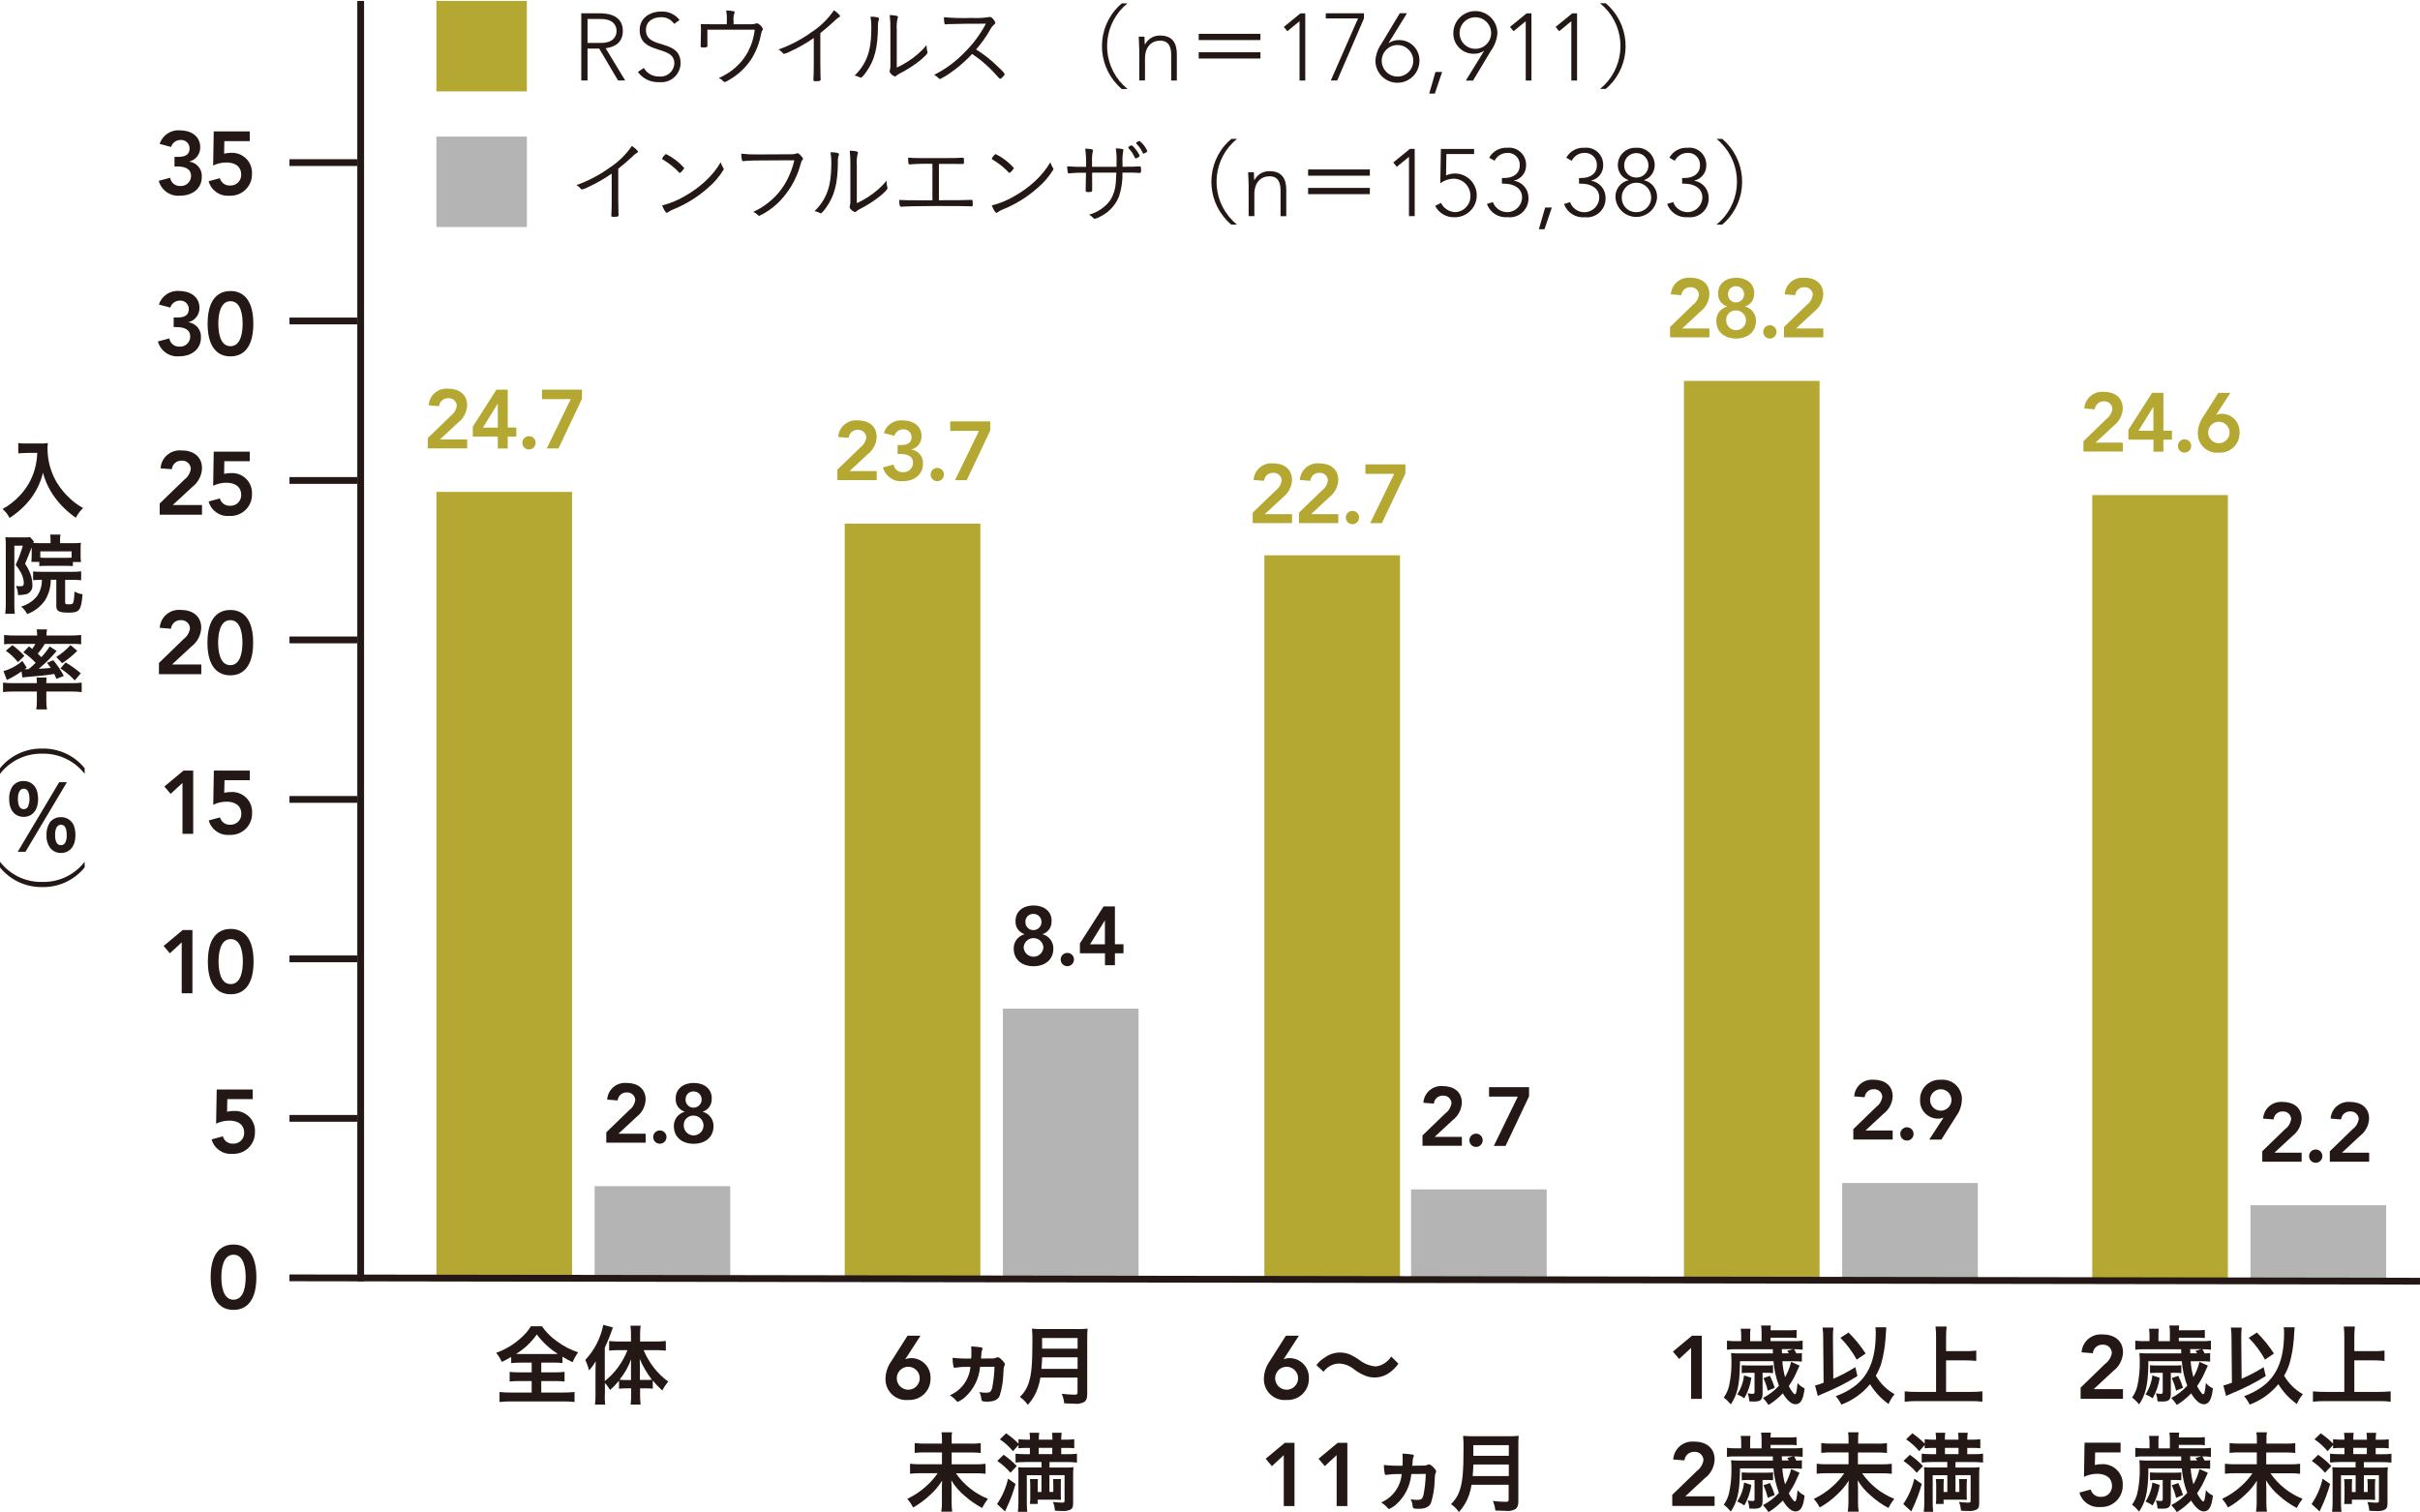 <?xml version="1.0" encoding="UTF-8"?>
<svg id="_グループ_4" data-name="グループ_4" xmlns="http://www.w3.org/2000/svg" version="1.1" viewBox="0 0 406.46 254">
  <!-- Generator: Adobe Illustrator 29.8.1, SVG Export Plug-In . SVG Version: 2.1.1 Build 2)  -->
  <defs>
    <style>
      .st0 {
        fill: #b5a832;
      }

      .st1 {
        fill: #231815;
      }

      .st2 {
        fill: #b4b4b5;
      }
    </style>
  </defs>
  <g id="_グループ_3" data-name="グループ_3">
    <path id="_パス_43" data-name="パス_43" class="st1" d="M2.19,116.15c-.56,0-1.12.02-1.68.09v-1.59c.51.07,1.03.1,1.54.09h4.14v-.1c0-.28-.01-.56-.06-.84h1.71c-.05.28-.07.56-.06.84v.1h4.46c.5,0,.99-.02,1.48-.09v1.59c-.56-.06-1.13-.09-1.69-.09h-4.25v1.6c0,.47.03.94.11,1.4h-1.8c.07-.46.11-.93.1-1.4v-1.6h-4ZM4.87,108.57c.26.2.33.24.54.42.2-.27.38-.55.54-.84h-3.78c-.5,0-.99.01-1.48.06v-1.56c.57.07,1.14.1,1.71.09h3.84v-.15c0-.3-.03-.59-.09-.88h1.75c-.06.29-.09.59-.09.88v.15h4.1c.58,0,1.15-.02,1.72-.09v1.56c-.5-.05-1-.07-1.5-.06h-4.62c-.33.58-.72,1.13-1.17,1.63.21.19.41.39.6.6.53-.56,1-1.16,1.42-1.8l1.15.76c-.9,1.09-1.9,2.09-3,2.98.1-.01.21-.02.32-.01.6-.03,1.18-.07,1.7-.13-.23-.33-.33-.46-.63-.86l1.05-.43c.68.81,1.28,1.7,1.77,2.64l-1.24.49c-.18-.43-.26-.59-.38-.82-1.45.23-2.27.32-4.65.51-.3.03-.57.05-.7.07l-.13-1.01c-.77.55-1.6,1.03-2.46,1.43l-.58-1.48c1.17-.33,2.26-.92,3.18-1.71l.73,1.12-.36.27h.16s.42,0,.51-.01c.42-.33.82-.68,1.19-1.06-.62-.67-1.31-1.27-2.07-1.77l.94-.99ZM2.09,108.36c.72.54,1.39,1.14,2.01,1.8l-1.09,1.06c-.58-.74-1.26-1.38-2.03-1.92l1.11-.94ZM12.97,109.32c-.77.78-1.62,1.47-2.53,2.07l-.99-1.04c.89-.55,1.69-1.22,2.39-2l1.14.96ZM11.02,111.26c.91.53,1.76,1.14,2.55,1.83l-1.01,1.19c-.72-.77-1.53-1.44-2.41-2.01l.87-1.01Z"/>
    <path id="_パス_44" data-name="パス_44" class="st1" d="M5.31,91.94q-.43,1.18-1.1,2.76c.37.52.66,1.08.89,1.68.22.59.33,1.21.34,1.83.09.7-.33,1.37-1,1.59-.47.1-.95.15-1.42.15.01-.54-.11-1.07-.35-1.54.25.04.51.06.76.06.46,0,.57-.12.57-.63-.04-.61-.22-1.2-.53-1.73-.24-.44-.52-.85-.84-1.23.49-1.04.89-2.12,1.21-3.22h-1.43v9.81c-.01.54.01,1.08.08,1.62H.88c.06-.55.09-1.1.09-1.65v-9.88c0-.48-.01-.84-.06-1.34.34.03.68.05,1.02.04h2.18c.31.01.62,0,.93-.06l.66.76c-.05.1-.06.13-.11.24.28.01.59.03,1.05.03h1.85v-.48c0-.32-.02-.64-.07-.96h1.74c-.06.33-.09.66-.07.99v.45h2.23c.43,0,.85-.01,1.27-.06-.04.34-.06.69-.05,1.04v1.14c0,.35.01.7.06,1.05h-1.36v.68c-.35-.03-.69-.04-1.14-.04h-3.36c-.47,0-.84.01-1.14.04v-.71h-1.34c.01-.08.02-.17.03-.26.01-.1.03-.54.03-.82v-1.07l-.02-.29ZM6.91,97.39c-.45,0-.9.01-1.35.06v-1.47c.45.05.91.07,1.36.06h5.31c.47.01.93-.01,1.4-.08v1.5c-.46-.05-.93-.08-1.4-.07h-1.29v3.82c0,.24.1.29.6.29.54,0,.69-.06.78-.32.13-.6.19-1.21.19-1.83.42.24.88.4,1.36.46-.24,2.74-.51,3.09-2.37,3.09-1.56,0-2.04-.26-2.04-1.08v-4.44h-.93c0,1.19-.32,2.37-.93,3.39-.74,1.09-1.8,1.92-3.03,2.37-.26-.48-.6-.91-1.01-1.27,1.04-.29,1.97-.89,2.65-1.73.56-.81.85-1.78.82-2.76h-.15ZM12.04,92.61h-5.27v1.05c.32.03.65.04.97.03h3.35c.32,0,.63,0,.94-.03v-1.05Z"/>
    <path id="_パス_45" data-name="パス_45" class="st1" d="M4.45,76.08c-.4,0-.81.03-1.38.07v-1.73c.45.06.9.09,1.35.07h2.3c.44.01.88-.01,1.32-.07-.04.3-.06.61-.06.91,0,2,.53,3.96,1.54,5.68.63,1.03,1.4,1.97,2.3,2.78.65.6,1.37,1.12,2.14,1.54-.5.47-.91,1.02-1.22,1.63-1.35-.93-2.54-2.07-3.52-3.39-.49-.67-.91-1.38-1.26-2.13-.31-.66-.56-1.35-.74-2.05-.38,1.57-1.08,3.05-2.05,4.35-.99,1.28-2.2,2.38-3.57,3.26-.28-.58-.68-1.1-1.18-1.5,1.08-.59,2.06-1.36,2.9-2.26,1.14-1.21,1.99-2.67,2.47-4.26.28-.95.43-1.92.47-2.91h-1.8Z"/>
    <path id="_パス_46" data-name="パス_46" class="st1" d="M0,129.03c1.73-2.14,4.36-3.36,7.11-3.3,2.75-.06,5.38,1.16,7.11,3.3v.95c-1.7-2.2-4.34-3.46-7.11-3.39-2.77-.07-5.41,1.19-7.11,3.39v-.95Z"/>
    <path id="_パス_47" data-name="パス_47" class="st1" d="M6.16,132.67c.17.52.25,1.07.24,1.62,0,1.74-.96,2.91-2.4,2.91-1.51,0-2.46-1.12-2.46-2.96-.04-.75.14-1.5.54-2.15.44-.59,1.14-.93,1.87-.91.98-.03,1.86.57,2.2,1.49M11.24,131.38l-6.96,11.68h-1.3l6.96-11.68h1.3ZM4.75,135.35c.13-.34.2-.7.2-1.06,0-1.23-.32-1.82-.97-1.82-.62,0-.97.62-.97,1.71,0,1.15.33,1.73.99,1.73.35,0,.66-.22.77-.56M12.43,138.73c.17.52.25,1.07.24,1.62,0,1.75-.96,2.91-2.4,2.91-.74.03-1.45-.31-1.89-.91-.41-.6-.61-1.32-.57-2.04-.04-.75.14-1.5.54-2.15.44-.59,1.14-.93,1.88-.91.97-.03,1.86.57,2.2,1.48M11.02,141.41c.13-.34.2-.7.19-1.07,0-1.23-.31-1.82-.98-1.82-.61,0-.98.61-.98,1.71,0,1.15.33,1.73.99,1.73.35,0,.66-.22.77-.55"/>
    <path id="_パス_48" data-name="パス_48" class="st1" d="M0,144.74c1.69,2.2,4.33,3.46,7.11,3.39,2.77.07,5.42-1.19,7.11-3.39v.95c-1.73,2.14-4.36,3.36-7.11,3.3-2.75.06-5.38-1.16-7.11-3.3v-.95Z"/>
    <path id="_パス_49" data-name="パス_49" class="st1" d="M87.42,228.87c-.52,0-1.04.02-1.56.08v-1.04c-.64.38-.97.56-1.57.84-.25-.55-.57-1.06-.95-1.53,1.95-.69,3.69-1.87,5.07-3.41.28-.33.54-.68.76-1.05h1.85c.69.99,1.55,1.85,2.55,2.54,1.07.8,2.27,1.42,3.54,1.84-.38.51-.69,1.06-.93,1.65-.59-.26-1.16-.57-1.71-.92v1.07c-.51-.06-1.02-.09-1.53-.08h-2.03v1.64h2.32c.53,0,1.06-.02,1.59-.08v1.62c-.53-.06-1.06-.08-1.59-.08h-2.32v1.93h3.74c.62,0,1.23-.02,1.85-.09v1.68c-.61-.07-1.22-.1-1.83-.09h-8.98c-.6,0-1.19.02-1.79.09v-1.68c.61.07,1.22.1,1.83.09h3.57v-1.93h-2.13c-.53,0-1.05.02-1.57.08v-1.62c.52.06,1.05.09,1.57.08h2.13v-1.64h-1.88ZM93.02,227.42c.27,0,.39,0,.68-.02-1.38-.86-2.58-1.97-3.54-3.27-.92,1.32-2.1,2.44-3.48,3.27.3.02.43.02.64.02h5.7Z"/>
    <path id="_パス_50" data-name="パス_50" class="st1" d="M101.57,234.24c0,.56.02,1.11.07,1.67h-1.71c.07-.56.1-1.12.09-1.68v-3.98q0-.84.03-1.62c-.31.56-.69,1.08-1.12,1.55-.14-.61-.35-1.2-.63-1.76,1.54-1.64,2.59-3.69,3.03-5.9l1.61.44c-.39,1.16-.84,2.29-1.36,3.39v5.62c1.71-1.37,3.02-3.16,3.81-5.2h-1.54c-.5,0-1.05.03-1.54.08v-1.61c.43.05,1.02.08,1.57.08h2.1v-1.3c0-.46-.03-.91-.09-1.36h1.71c-.06.45-.09.91-.09,1.36v1.3h2.67c.55,0,1.1-.02,1.65-.09v1.62c-.5-.04-1.07-.08-1.62-.08h-2.11c.43,1.03,1,2.01,1.68,2.89.7.91,1.53,1.72,2.46,2.4-.39.45-.73.95-1,1.49-.57-.52-1.11-1.08-1.6-1.68v1.38c-.35-.05-.7-.07-1.05-.06h-1.08v1.16c0,.52.03,1.04.09,1.56h-1.68c.06-.52.09-1.05.09-1.58v-1.14h-1c-.35,0-.69.01-1.04.06v-1.35c-.46.56-.96,1.09-1.51,1.56-.24-.43-.52-.83-.86-1.18v1.96ZM105.98,230.03c0-.78,0-1.06.03-1.72-.46,1.24-1.12,2.4-1.95,3.43.32.03.64.05.96.05h.96v-1.76ZM108.53,231.78c.32,0,.64,0,.96-.05-.83-1.07-1.51-2.24-2.04-3.48.01.64.03,1.17.03,1.72v1.8h1.05Z"/>
    <path id="_パス_51" data-name="パス_51" class="st1" d="M154.62,224.33l-2.55,3.93.03.03c.31-.13.65-.19.99-.18,1.79.02,3.23,1.49,3.2,3.28,0,.04,0,.07,0,.11.06,1.95-1.48,3.58-3.43,3.64-.12,0-.23,0-.35,0-1.91.17-3.6-1.24-3.77-3.16-.01-.15-.02-.3-.01-.46.03-1.05.38-2.06.99-2.91l2.71-4.27h2.18ZM152.55,233.42c1.07,0,1.93-.87,1.93-1.93s-.87-1.93-1.93-1.93c-1.07,0-1.93.87-1.93,1.93,0,1.07.87,1.93,1.93,1.93"/>
    <path id="_パス_52" data-name="パス_52" class="st1" d="M164.61,229.59c-.17,1.94-1.06,3.74-2.49,5.05-.37.34-.79.61-1.24.81-.09,0-.14-.03-.23-.14-.31-.38-.69-.7-1.11-.96,1.94-.83,3.27-2.67,3.45-4.77h-.42c-.67-.02-1.34.02-1.99.12-.09.02-.15.03-.18.03-.12.01-.24-.07-.26-.19-.1-.49-.15-.99-.15-1.48,1.04.11,2.09.15,3.13.12.03-.38.03-.63.03-1.26,0-.26-.01-.51-.04-.77.11.01.23.02.35.02.45.02.89.07,1.34.14.15.03.23.1.23.21-.02.1-.05.19-.1.27-.06.16-.09.33-.09.49l-.07.9h.29c1.88,0,1.9,0,2.18-.12.1-.05.21-.09.33-.09.18,0,.35.1.69.43.36.36.51.58.51.75q0,.11-.15.44c-.04.09-.04.14-.1,1.12-.03,1.27-.24,2.52-.62,3.73-.29.66-.96.98-2.1.98-.63,0-.84-.05-.93-.21q-.03-.06-.1-.57c-.03-.3-.14-.58-.3-.83.37.08.75.11,1.12.11.68,0,.87-.15,1.05-.8.23-1.17.36-2.36.39-3.56l-2.4.02Z"/>
    <path id="_パス_53" data-name="パス_53" class="st1" d="M174.74,231.39c-.09.58-.23,1.15-.42,1.71-.36,1.06-.93,2.04-1.69,2.86-.36-.52-.81-.97-1.34-1.33.74-.69,1.27-1.56,1.54-2.53.42-1.33.57-3.03.57-6.74.02-.73,0-1.47-.07-2.2.56.06,1.12.08,1.68.07h6.01c.55.01,1.1-.01,1.65-.07-.05.54-.07,1.09-.06,1.64v9.31c0,.72-.15,1.12-.51,1.37-.52.27-1.12.37-1.7.28-.46,0-.85-.02-1.65-.05-.06-.55-.2-1.1-.42-1.61.71.09,1.42.14,2.13.15.42,0,.52-.07.52-.38v-2.49h-6.25ZM180.99,229.92v-1.94h-5.95c-.02.46-.04.96-.12,1.94h6.07ZM180.99,224.73h-5.96v1.79h5.96v-1.79Z"/>
    <path id="_パス_54" data-name="パス_54" class="st1" d="M162.98,242.48c.58.01,1.16-.02,1.74-.09v1.65c-.57-.06-1.15-.09-1.73-.08h-3.15v1.99h3.95c.58.01,1.16-.02,1.74-.09v1.68c-.58-.07-1.16-.1-1.74-.09h-3.24c1.33,1.93,3.21,3.42,5.38,4.29-.37.48-.7,1-.96,1.54-1.08-.56-2.08-1.26-2.99-2.08-.87-.72-1.61-1.59-2.19-2.56.03.87.04,1.06.04,1.33v2.37c0,.52.03,1.04.1,1.56h-1.83c.08-.51.11-1.03.1-1.55v-2.31c0-.48,0-.64.04-1.35-.56.89-1.24,1.7-2.02,2.4-.86.82-1.82,1.53-2.85,2.11-.27-.52-.6-1.01-.99-1.45,1.22-.57,2.34-1.33,3.32-2.25.67-.61,1.27-1.3,1.79-2.06h-2.93c-.57,0-1.14.03-1.71.09v-1.68c.57.07,1.14.1,1.71.09h3.65v-1.99h-2.84c-.58-.01-1.16.01-1.74.08v-1.65c.57.07,1.15.1,1.73.09h2.85v-.87c0-.35-.02-.69-.07-1.03h1.77c-.06.34-.09.69-.07,1.03v.87h3.14Z"/>
    <path id="_パス_55" data-name="パス_55" class="st1" d="M170.57,249.24c-.39,1.41-.9,2.78-1.53,4.1-.1.24-.15.32-.23.52l-1.35-1.24c.88-1.29,1.51-2.74,1.85-4.26l1.26.88ZM168.57,244.35c.8.55,1.54,1.18,2.2,1.89l-1.05,1.12c-.65-.75-1.4-1.42-2.22-1.98l1.07-1.04ZM172.14,245.57c-.53,0-1.05.02-1.57.08v-1.49c.51.06,1.02.08,1.53.08h.88v-1.05h-.52c-.47,0-.93.01-1.4.06v-.54l-.92,1.03c-.64-.76-1.38-1.44-2.2-1.99l1.04-1.01c.75.51,1.45,1.08,2.09,1.73v-.74c.47.05.95.08,1.43.08h.49v-.09c0-.36-.02-.71-.07-1.07h1.62c-.05.35-.07.71-.06,1.07v.09h2.28v-.11c0-.35-.01-.7-.06-1.05h1.62c-.05.35-.08.7-.08,1.05v.11h.75c.48,0,.96-.02,1.44-.08v1.52c-.47-.05-.94-.07-1.41-.06h-.78v1.05h1.07c.53.02,1.05,0,1.57-.08v1.49c-.52-.06-1.05-.08-1.57-.08h-3.04v.92h2.46c.53.01,1.05,0,1.57-.06-.05.49-.07.99-.06,1.48v4.62c0,.6-.14.89-.54,1.07-.42.16-.87.22-1.32.18-.39,0-.9-.02-1.2-.05-.03-.5-.14-1-.33-1.47.5.07,1,.11,1.5.12.39,0,.45-.05.45-.35v-4.26h-2.54v2.82h.65v-1.05c0-.37-.01-.74-.04-1.11h1.34c-.04.37-.05.74-.04,1.11v1.27c0,.37,0,.73.03,1.1-.15-.02-.48-.02-.99-.03h-2.93v.72h-1.3c.05-.38.07-.77.06-1.15v-1.9c0-.38-.01-.75-.06-1.12h1.35c-.04.37-.05.75-.04,1.12v1.05h.63v-2.82h-2.46v4.57c-.01.53.01,1.05.07,1.57h-1.57c.07-.55.1-1.1.09-1.65v-4.61c0-.41,0-.82-.04-1.23.36.03.72.05,1.08.05h2.84v-.92h-2.75ZM176.74,243.18h-2.28v1.05h2.28v-1.05Z"/>
    <path id="_パス_56" data-name="パス_56" class="st1" d="M218.17,224.33l-2.55,3.93.03.03c.31-.13.65-.19.99-.18,1.79.02,3.22,1.5,3.2,3.29,0,.03,0,.07,0,.1.06,1.95-1.48,3.58-3.43,3.64-.12,0-.23,0-.35,0-1.91.17-3.6-1.24-3.77-3.16-.01-.15-.02-.3-.01-.46.03-1.05.38-2.06.99-2.91l2.71-4.27h2.19ZM216.1,233.42c1.07,0,1.93-.87,1.93-1.93s-.87-1.93-1.93-1.93c-1.07,0-1.93.87-1.93,1.93,0,1.07.87,1.93,1.93,1.93"/>
    <path id="_パス_57" data-name="パス_57" class="st1" d="M221.11,229.28c.4-.54.91-.99,1.49-1.33.72-.51,1.58-.78,2.46-.78.67,0,1.34.15,1.93.45.48.24.93.52,1.37.83.77.6,1.69.96,2.65,1.05.39-.02.76-.12,1.11-.29.63-.31,1.17-.78,1.56-1.36l1.2,1.2c-.4.56-.88,1.05-1.43,1.45-.75.57-1.66.87-2.59.86-.45,0-.89-.07-1.32-.21-.74-.26-1.43-.64-2.05-1.11-.72-.62-1.63-.98-2.58-1.02-1.04.02-2,.54-2.61,1.38l-1.19-1.11Z"/>
    <path id="_パス_58" data-name="パス_58" class="st1" d="M215.63,244.4l-2,1.85-1.05-1.24,3.21-2.67h1.63v10.62h-1.8v-8.55Z"/>
    <path id="_パス_59" data-name="パス_59" class="st1" d="M224.51,244.4l-2,1.85-1.05-1.24,3.21-2.67h1.63v10.62h-1.8v-8.55Z"/>
    <path id="_パス_60" data-name="パス_60" class="st1" d="M237.04,247.59c-.17,1.94-1.06,3.74-2.49,5.05-.37.34-.79.61-1.24.81-.09,0-.13-.03-.22-.14-.31-.38-.69-.7-1.11-.96,1.94-.83,3.27-2.67,3.45-4.77h-.42c-.67-.02-1.34.02-1.99.12-.09.02-.15.03-.18.03-.12.01-.24-.07-.26-.19-.1-.49-.15-.99-.15-1.48,1.04.11,2.09.15,3.13.12.03-.38.03-.63.03-1.26,0-.26-.01-.51-.04-.77.11.01.23.02.35.02.45.02.89.07,1.34.14.15.03.23.1.23.21-.02.1-.05.19-.1.27-.06.16-.09.33-.09.49l-.07.9h.29c1.88,0,1.9,0,2.18-.12.1-.05.21-.09.33-.09.18,0,.35.1.69.43.36.36.51.58.51.75q0,.11-.15.44c-.04.09-.04.14-.1,1.12-.03,1.27-.24,2.52-.62,3.73-.29.66-.96.98-2.1.98-.63,0-.84-.05-.93-.21q-.03-.06-.1-.57c-.03-.3-.14-.58-.3-.83.37.08.75.11,1.12.11.68,0,.87-.15,1.05-.8.23-1.17.36-2.36.39-3.56l-2.39.02Z"/>
    <path id="_パス_61" data-name="パス_61" class="st1" d="M247.16,249.39c-.09.58-.23,1.15-.42,1.71-.36,1.06-.94,2.04-1.7,2.86-.36-.52-.81-.97-1.34-1.33.74-.69,1.27-1.56,1.54-2.53.42-1.33.57-3.03.57-6.74.02-.73,0-1.47-.07-2.2.56.06,1.12.08,1.68.07h6.01c.55.01,1.1-.01,1.65-.07-.05.54-.07,1.09-.06,1.64v9.31c0,.72-.15,1.12-.51,1.37-.52.27-1.12.37-1.7.28-.46,0-.85-.02-1.65-.05-.06-.55-.2-1.09-.42-1.61.71.09,1.42.14,2.13.15.42,0,.52-.07.52-.38v-2.49h-6.24ZM253.42,247.92v-1.94h-5.95c-.01.46-.04.96-.12,1.94h6.07ZM253.42,242.73h-5.96v1.79h5.96v-1.79Z"/>
    <path id="_パス_62" data-name="パス_62" class="st1" d="M284.03,226.4l-2,1.85-1.05-1.24,3.21-2.67h1.64v10.62h-1.8v-8.55Z"/>
    <path id="_パス_63" data-name="パス_63" class="st1" d="M299.36,228.63c.06.91.22,1.81.46,2.68.46-.8.8-1.67,1.02-2.57l1.41.63q-.09.18-.64,1.4c-.33.72-.73,1.4-1.17,2.05.43.81.86,1.36,1.02,1.36.21,0,.32-.43.46-1.89.32.39.73.7,1.18.9-.21,1.88-.66,2.67-1.53,2.67-.67,0-1.41-.64-2.13-1.83-.71.75-1.52,1.41-2.4,1.95-.28-.42-.59-.82-.93-1.18,1.01-.52,1.92-1.21,2.68-2.05-.5-1.32-.81-2.71-.92-4.12h-5.62l-.02.92c-.08,3.14-.46,4.77-1.53,6.33-.35-.43-.74-.82-1.18-1.15.44-.6.74-1.28.9-2,.29-1.33.42-2.69.39-4.05,0-.48-.01-.95-.06-1.42.44.04.89.06,1.33.06h5.7l-.02-.7h-6.26c-.48-.01-.96.01-1.44.08v-1.52c.5.06,1,.09,1.5.08h.89v-.96c0-.38-.02-.75-.08-1.12h1.64c-.05.38-.07.76-.06,1.14v.95h1.92v-1.52c0-.38-.02-.75-.08-1.12h1.65c-.04.27-.06.54-.06.81h3.02c.45,0,.9-.01,1.35-.06v1.36c-.45-.05-.9-.07-1.35-.06h-3.02v.58h3.92c.49.01.98-.01,1.47-.08v1.52c-.48-.06-.97-.09-1.45-.08.15.22.28.46.4.7.31,0,.61-.02.92-.06v1.44c-.47-.05-.93-.07-1.4-.06h-1.9ZM294.16,231.42c-.18,1.21-.58,2.37-1.18,3.43-.38-.26-.78-.47-1.2-.65.63-.96,1.02-2.05,1.15-3.19l1.23.4ZM293.49,230.58c-.32,0-.63.01-.95.05v-1.33c.31.03.63.05.95.05h3.38c.31,0,.62-.01.93-.05v1.33c-.29-.03-.58-.05-.87-.05h-.89v3.42c0,1.12-.3,1.4-1.45,1.4-.2,0-.34,0-.76-.02-.04-.47-.14-.93-.3-1.36.27.05.55.08.83.09.24,0,.33-.08.33-.3v-3.23h-1.19ZM297.28,231.08c.32.65.59,1.33.8,2.02l-1.17.48c-.16-.73-.41-1.44-.73-2.11l1.11-.39ZM300.45,227.31c-.08-.15-.17-.29-.27-.42l.99-.29h-1.9l.03.7h1.15Z"/>
    <path id="_パス_64" data-name="パス_64" class="st1" d="M306.22,224.69c.01-.57-.02-1.14-.11-1.71h1.83c-.06.46-.08.93-.08,1.4v.33l.06,6.87c1.28-.56,2.52-1.21,3.7-1.95l.35,1.5c-1.8,1.12-3.69,2.09-5.65,2.88-.52.24-.64.29-1.01.45l-.46-1.76c.49-.11.97-.27,1.44-.46l-.07-7.55ZM316.82,222.96q-.03.17-.14,1.99c-.1,1.36-.34,2.72-.7,4.03-.23.73-.53,1.43-.92,2.08.75,1.3,1.84,2.37,3.15,3.11-.42.5-.76,1.05-1.01,1.65-1.25-.89-2.31-2.02-3.11-3.33-1.28,1.55-2.94,2.73-4.82,3.43-.25-.51-.56-.99-.93-1.42,1.01-.36,1.97-.85,2.85-1.45,2.65-1.84,3.86-4.71,3.86-9.17,0-.32-.01-.63-.06-.94h1.82ZM310.49,223.82c1.08,1.07,2.04,2.25,2.86,3.52l-1.5,1.02c-.74-1.34-1.66-2.58-2.74-3.66l1.38-.89Z"/>
    <path id="_パス_65" data-name="パス_65" class="st1" d="M326.86,233.78h4.17c.65,0,1.29-.02,1.93-.09v1.74c-.64-.07-1.28-.11-1.92-.1h-9.15c-.66,0-1.32.03-1.98.1v-1.74c.66.07,1.32.1,1.98.09h3.29v-9.3c0-.56-.03-1.11-.09-1.67h1.86c-.06.55-.09,1.11-.09,1.67v2.46h3.39c.56,0,1.12-.03,1.68-.09v1.73c-.56-.06-1.12-.09-1.68-.09h-3.39v5.29Z"/>
    <path id="_パス_66" data-name="パス_66" class="st1" d="M280.9,251.04l4.12-3.99c.59-.43.98-1.08,1.09-1.8-.01-.79-.67-1.42-1.46-1.4-.03,0-.06,0-.09,0-.84-.03-1.56.6-1.64,1.44l-1.89-.15c.11-1.77,1.63-3.12,3.41-3.01.04,0,.08,0,.12,0,1.9,0,3.43.98,3.43,3.02-.05,1.23-.65,2.38-1.64,3.12l-3.29,3.05h4.92v1.62h-7.11v-1.9Z"/>
    <path id="_パス_67" data-name="パス_67" class="st1" d="M299.36,246.63c.06.91.22,1.81.46,2.68.46-.8.8-1.67,1.02-2.57l1.41.63q-.09.18-.64,1.4c-.33.72-.73,1.4-1.17,2.05.43.81.86,1.36,1.02,1.36.21,0,.32-.43.46-1.89.32.39.73.7,1.18.9-.21,1.88-.66,2.67-1.53,2.67-.67,0-1.41-.64-2.13-1.83-.71.75-1.52,1.41-2.4,1.95-.28-.42-.59-.82-.93-1.18,1.01-.52,1.92-1.21,2.68-2.05-.5-1.32-.81-2.71-.92-4.12h-5.62l-.02.92c-.08,3.14-.46,4.77-1.53,6.33-.35-.43-.74-.82-1.18-1.15.44-.6.74-1.28.9-2,.29-1.33.42-2.69.39-4.05,0-.48-.01-.95-.06-1.42.44.04.89.06,1.33.06h5.7l-.02-.7h-6.26c-.48-.01-.96.01-1.44.08v-1.52c.5.06,1,.09,1.5.08h.89v-.96c0-.38-.02-.75-.08-1.12h1.64c-.05.38-.07.76-.06,1.14v.95h1.92v-1.52c0-.38-.02-.75-.08-1.12h1.65c-.04.27-.06.54-.06.81h3.02c.45,0,.9-.01,1.35-.06v1.36c-.45-.05-.9-.07-1.35-.06h-3.02v.58h3.92c.49.01.98-.01,1.47-.08v1.52c-.48-.06-.97-.09-1.45-.08.15.22.28.46.4.7.31,0,.61-.02.92-.06v1.44c-.47-.05-.93-.07-1.4-.06h-1.9ZM294.16,249.42c-.18,1.21-.58,2.37-1.18,3.43-.38-.26-.78-.47-1.2-.65.63-.96,1.02-2.05,1.15-3.19l1.23.4ZM293.49,248.58c-.32,0-.63.01-.95.05v-1.33c.31.03.63.05.95.05h3.38c.31,0,.62-.01.93-.05v1.33c-.29-.03-.58-.05-.87-.05h-.89v3.42c0,1.12-.3,1.4-1.45,1.4-.2,0-.34,0-.76-.02-.04-.47-.14-.93-.3-1.36.27.05.55.08.83.09.24,0,.33-.08.33-.3v-3.23h-1.19ZM297.28,249.08c.32.65.59,1.33.8,2.02l-1.17.48c-.16-.73-.41-1.44-.73-2.11l1.11-.39ZM300.45,245.31c-.08-.15-.17-.29-.27-.42l.99-.29h-1.9l.03.7h1.15Z"/>
    <path id="_パス_68" data-name="パス_68" class="st1" d="M315.19,242.48c.58.01,1.16-.02,1.74-.09v1.65c-.57-.06-1.15-.09-1.73-.08h-3.15v1.99h3.95c.58.01,1.16-.02,1.74-.09v1.68c-.58-.07-1.16-.1-1.74-.09h-3.24c1.33,1.93,3.21,3.42,5.39,4.29-.37.48-.7,1-.96,1.54-1.08-.56-2.08-1.26-2.98-2.08-.87-.72-1.61-1.59-2.19-2.56.03.87.05,1.06.05,1.33v2.37c0,.52.03,1.04.11,1.56h-1.83c.08-.51.11-1.03.11-1.55v-2.31c0-.48,0-.64.05-1.35-.56.89-1.24,1.7-2.02,2.4-.86.82-1.82,1.53-2.85,2.11-.27-.52-.61-1.01-.99-1.45,1.22-.57,2.34-1.33,3.32-2.25.67-.61,1.27-1.3,1.79-2.06h-2.92c-.57,0-1.14.03-1.71.09v-1.68c.57.07,1.14.1,1.71.09h3.64v-1.99h-2.84c-.58-.01-1.16.01-1.74.08v-1.65c.57.07,1.15.1,1.73.09h2.85v-.87c0-.35-.02-.69-.08-1.03h1.77c-.06.34-.09.69-.08,1.03v.87h3.13Z"/>
    <path id="_パス_69" data-name="パス_69" class="st1" d="M322.78,249.24c-.39,1.41-.9,2.78-1.53,4.1-.11.24-.15.32-.23.52l-1.35-1.24c.88-1.29,1.51-2.74,1.85-4.26l1.26.88ZM320.78,244.35c.8.55,1.54,1.18,2.2,1.89l-1.05,1.12c-.65-.75-1.4-1.42-2.22-1.98l1.07-1.04ZM324.35,245.57c-.53,0-1.05.02-1.58.08v-1.49c.51.06,1.02.08,1.53.08h.89v-1.05h-.52c-.47,0-.93.01-1.4.06v-.54l-.92,1.03c-.64-.76-1.38-1.44-2.2-1.99l1.04-1.01c.75.51,1.45,1.08,2.08,1.73v-.74c.47.05.95.08,1.42.08h.49v-.09c0-.36-.02-.71-.08-1.07h1.62c-.05.35-.07.71-.06,1.07v.09h2.28v-.11c0-.35-.01-.7-.06-1.05h1.62c-.05.35-.08.7-.08,1.05v.11h.75c.48,0,.96-.02,1.44-.08v1.52c-.47-.05-.94-.07-1.41-.06h-.78v1.05h1.07c.53.02,1.05,0,1.58-.08v1.49c-.52-.06-1.05-.08-1.58-.08h-3.05v.92h2.46c.53.01,1.05,0,1.58-.06-.05.49-.07.99-.06,1.48v4.62c0,.6-.14.89-.54,1.07-.42.16-.87.22-1.32.18-.39,0-.9-.02-1.2-.05-.03-.5-.14-1-.33-1.47.5.07,1,.11,1.5.12.39,0,.45-.05.45-.35v-4.26h-2.54v2.82h.64v-1.05c0-.37-.01-.74-.05-1.11h1.34c-.04.37-.05.74-.05,1.11v1.27c0,.37,0,.73.03,1.1-.15-.02-.48-.02-.99-.03h-2.92v.72h-1.3c.05-.38.07-.77.06-1.15v-1.9c0-.38-.01-.75-.06-1.12h1.35c-.04.37-.05.75-.05,1.12v1.05h.63v-2.82h-2.46v4.57c0,.53.02,1.05.08,1.57h-1.58c.07-.55.1-1.1.09-1.65v-4.61c0-.41,0-.82-.05-1.23.36.03.72.05,1.08.05h2.83v-.92h-2.75ZM328.95,243.18h-2.28v1.05h2.28v-1.05Z"/>
    <path id="_パス_70" data-name="パス_70" class="st1" d="M349.48,233.04l4.12-3.99c.59-.43.98-1.08,1.1-1.8-.01-.79-.67-1.42-1.46-1.4-.03,0-.06,0-.09,0-.84-.03-1.56.6-1.64,1.44l-1.89-.15c.11-1.77,1.63-3.12,3.41-3.01.04,0,.08,0,.12,0,1.9,0,3.43.98,3.43,3.02-.05,1.23-.65,2.38-1.64,3.12l-3.29,3.05h4.92v1.62h-7.11v-1.9Z"/>
    <path id="_パス_71" data-name="パス_71" class="st1" d="M367.94,228.63c.06.91.22,1.81.46,2.68.46-.8.8-1.67,1.02-2.57l1.41.63q-.09.18-.64,1.4c-.33.72-.73,1.4-1.17,2.05.43.81.85,1.36,1.02,1.36.21,0,.32-.43.46-1.89.32.39.73.7,1.18.9-.21,1.88-.66,2.67-1.53,2.67-.67,0-1.41-.64-2.13-1.83-.71.75-1.52,1.41-2.4,1.95-.28-.42-.59-.82-.93-1.18,1.01-.52,1.92-1.21,2.68-2.05-.5-1.32-.81-2.71-.92-4.12h-5.62v.92c-.09,3.14-.48,4.77-1.55,6.33-.35-.43-.74-.82-1.18-1.15.43-.6.74-1.28.9-2,.29-1.33.42-2.69.39-4.05,0-.48-.01-.95-.06-1.42.44.04.89.06,1.33.06h5.7l-.02-.7h-6.26c-.48-.01-.96.01-1.44.08v-1.52c.5.06,1,.09,1.5.08h.89v-.96c0-.38-.02-.75-.08-1.12h1.64c-.05.38-.07.76-.06,1.14v.95h1.92v-1.52c0-.38-.02-.75-.08-1.12h1.65c-.04.27-.06.54-.06.81h3.01c.45,0,.9-.01,1.35-.06v1.36c-.45-.05-.9-.07-1.35-.06h-3.02v.58h3.92c.49.01.98-.01,1.47-.08v1.52c-.48-.06-.97-.09-1.45-.08.15.22.28.46.4.7.31,0,.61-.02.92-.06v1.44c-.47-.05-.93-.07-1.4-.06h-1.89ZM362.74,231.42c-.18,1.21-.58,2.37-1.18,3.43-.38-.26-.78-.47-1.2-.65.63-.96,1.02-2.05,1.15-3.19l1.23.4ZM362.06,230.58c-.32,0-.63.01-.95.05v-1.33c.31.03.63.05.95.05h3.38c.31,0,.62-.01.93-.05v1.33c-.29-.03-.58-.05-.87-.05h-.89v3.42c0,1.12-.3,1.4-1.45,1.4-.2,0-.35,0-.77-.02-.04-.47-.14-.93-.3-1.36.27.05.55.08.83.09.24,0,.33-.08.33-.3v-3.23h-1.18ZM365.86,231.08c.32.65.58,1.33.8,2.02l-1.17.48c-.16-.73-.41-1.44-.73-2.11l1.11-.39ZM369.03,227.31c-.08-.15-.17-.29-.27-.42l.99-.29h-1.9l.03.7h1.15Z"/>
    <path id="_パス_72" data-name="パス_72" class="st1" d="M374.8,224.69c.01-.57-.02-1.14-.11-1.71h1.83c-.06.46-.08.93-.08,1.4v.33l.06,6.87c1.28-.56,2.52-1.21,3.7-1.95l.35,1.5c-1.8,1.12-3.69,2.09-5.65,2.88-.52.24-.64.29-1.01.45l-.46-1.76c.49-.11.97-.27,1.44-.46l-.07-7.55ZM385.4,222.96q-.03.17-.14,1.99c-.1,1.36-.34,2.72-.7,4.03-.23.73-.53,1.43-.92,2.08.75,1.3,1.84,2.37,3.15,3.11-.42.5-.76,1.05-1.01,1.65-1.25-.89-2.31-2.02-3.11-3.33-1.28,1.55-2.94,2.73-4.82,3.43-.25-.51-.56-.99-.93-1.42,1.01-.36,1.97-.85,2.85-1.45,2.65-1.84,3.86-4.71,3.86-9.17,0-.32-.01-.63-.06-.94h1.82ZM379.07,223.82c1.08,1.07,2.04,2.25,2.86,3.52l-1.5,1.02c-.74-1.34-1.66-2.58-2.74-3.66l1.38-.89Z"/>
    <path id="_パス_73" data-name="パス_73" class="st1" d="M395.43,233.78h4.17c.65,0,1.29-.02,1.93-.09v1.74c-.64-.07-1.28-.11-1.92-.1h-9.15c-.66,0-1.32.03-1.98.1v-1.74c.66.07,1.32.1,1.98.09h3.29v-9.3c0-.56-.03-1.11-.09-1.67h1.86c-.06.55-.09,1.11-.09,1.67v2.46h3.39c.56,0,1.12-.03,1.68-.09v1.73c-.56-.06-1.12-.09-1.68-.09h-3.39v5.29Z"/>
    <path id="_パス_74" data-name="パス_74" class="st1" d="M356.17,243.95h-4.27l-.05,2.11c.37-.09.76-.14,1.14-.14,1.84-.11,3.43,1.29,3.54,3.13,0,.13,0,.26,0,.39.06,1.98-1.5,3.62-3.47,3.68-.12,0-.25,0-.37,0-1.58.12-3.02-.9-3.43-2.43l1.89-.51c.21.77.94,1.29,1.74,1.23.98.04,1.8-.72,1.84-1.7,0-.04,0-.08,0-.12,0-1.48-1.17-2.05-2.49-2.05-.77,0-1.53.18-2.22.51l.1-5.73h6.05v1.62Z"/>
    <path id="_パス_75" data-name="パス_75" class="st1" d="M367.94,246.63c.06.91.22,1.81.46,2.68.46-.8.8-1.67,1.02-2.57l1.41.63q-.09.18-.64,1.4c-.33.72-.73,1.4-1.17,2.05.43.81.85,1.36,1.02,1.36.21,0,.32-.43.46-1.89.32.39.73.7,1.18.9-.21,1.88-.66,2.67-1.53,2.67-.67,0-1.41-.64-2.13-1.83-.71.75-1.52,1.41-2.4,1.95-.28-.42-.59-.82-.93-1.18,1.01-.52,1.92-1.21,2.68-2.05-.5-1.32-.81-2.71-.92-4.12h-5.62v.92c-.09,3.14-.48,4.77-1.55,6.33-.35-.43-.74-.82-1.18-1.15.43-.6.74-1.28.9-2,.29-1.33.42-2.69.39-4.05,0-.48-.01-.95-.06-1.42.44.04.89.06,1.33.06h5.7l-.02-.7h-6.26c-.48-.01-.96.01-1.44.08v-1.52c.5.06,1,.09,1.5.08h.89v-.96c0-.38-.02-.75-.08-1.12h1.64c-.05.38-.07.76-.06,1.14v.95h1.92v-1.52c0-.38-.02-.75-.08-1.12h1.65c-.04.27-.06.54-.06.81h3.01c.45,0,.9-.01,1.35-.06v1.36c-.45-.05-.9-.07-1.35-.06h-3.02v.58h3.92c.49.01.98-.01,1.47-.08v1.52c-.48-.06-.97-.09-1.45-.08.15.22.28.46.4.7.31,0,.61-.02.92-.06v1.44c-.47-.05-.93-.07-1.4-.06h-1.89ZM362.74,249.42c-.18,1.21-.58,2.37-1.18,3.43-.38-.26-.78-.47-1.2-.65.63-.96,1.02-2.05,1.15-3.19l1.23.4ZM362.06,248.58c-.32,0-.63.01-.95.05v-1.33c.31.03.63.05.95.05h3.38c.31,0,.62-.01.93-.05v1.33c-.29-.03-.58-.05-.87-.05h-.89v3.42c0,1.12-.3,1.4-1.45,1.4-.2,0-.35,0-.77-.02-.04-.47-.14-.93-.3-1.36.27.05.55.08.83.09.24,0,.33-.08.33-.3v-3.23h-1.18ZM365.86,249.08c.32.65.58,1.33.8,2.02l-1.17.48c-.16-.73-.41-1.44-.73-2.11l1.11-.39ZM369.03,245.31c-.08-.15-.17-.29-.27-.42l.99-.29h-1.9l.03.7h1.15Z"/>
    <path id="_パス_76" data-name="パス_76" class="st1" d="M383.77,242.48c.58.01,1.16-.02,1.74-.09v1.65c-.57-.06-1.15-.09-1.73-.08h-3.15v1.99h3.95c.58.01,1.16-.02,1.74-.09v1.68c-.58-.07-1.16-.1-1.74-.09h-3.24c1.33,1.93,3.21,3.42,5.39,4.29-.37.48-.7,1-.96,1.54-1.08-.56-2.08-1.26-2.98-2.08-.87-.72-1.61-1.59-2.19-2.56.03.87.05,1.06.05,1.33v2.37c0,.52.03,1.04.1,1.56h-1.83c.08-.51.11-1.03.11-1.55v-2.31c0-.48,0-.64.05-1.35-.56.89-1.24,1.7-2.02,2.4-.86.82-1.82,1.53-2.85,2.11-.27-.52-.6-1.01-.99-1.45,1.22-.57,2.34-1.33,3.32-2.25.67-.61,1.27-1.3,1.79-2.06h-2.92c-.57,0-1.14.03-1.71.09v-1.68c.57.07,1.14.1,1.71.09h3.64v-1.99h-2.83c-.58-.01-1.16.01-1.74.08v-1.65c.57.07,1.15.1,1.73.09h2.85v-.87c0-.35-.02-.69-.08-1.03h1.77c-.06.34-.09.69-.08,1.03v.87h3.14Z"/>
    <path id="_パス_77" data-name="パス_77" class="st1" d="M391.36,249.24c-.39,1.41-.9,2.78-1.53,4.1-.11.24-.15.32-.23.52l-1.35-1.24c.88-1.29,1.51-2.74,1.85-4.26l1.26.88ZM389.36,244.35c.8.55,1.54,1.18,2.2,1.89l-1.05,1.12c-.65-.75-1.4-1.42-2.22-1.98l1.07-1.04ZM392.93,245.57c-.53,0-1.05.02-1.58.08v-1.49c.51.06,1.02.08,1.53.08h.89v-1.05h-.52c-.47,0-.93.01-1.39.06v-.54l-.92,1.03c-.64-.76-1.38-1.44-2.2-1.99l1.04-1.01c.75.51,1.45,1.08,2.08,1.73v-.74c.47.05.95.08,1.42.08h.49v-.09c0-.36-.02-.71-.07-1.06h1.62c-.05.35-.07.71-.06,1.07v.09h2.28v-.11c0-.35-.01-.7-.06-1.05h1.62c-.05.35-.08.7-.08,1.05v.11h.75c.48,0,.96-.02,1.44-.08v1.52c-.47-.05-.94-.07-1.41-.06h-.78v1.05h1.06c.53.02,1.05,0,1.58-.08v1.49c-.52-.06-1.05-.08-1.58-.08h-3.05v.92h2.46c.53.01,1.05,0,1.57-.06-.05.49-.07.99-.06,1.48v4.62c0,.6-.14.89-.54,1.07-.42.16-.87.22-1.32.18-.39,0-.9-.02-1.2-.05-.03-.5-.14-1-.33-1.47.5.07,1,.11,1.5.12.39,0,.45-.05.45-.35v-4.26h-2.53v2.82h.64v-1.05c0-.37-.01-.74-.05-1.11h1.33c-.04.37-.05.74-.05,1.11v1.27c0,.37,0,.73.03,1.1-.15-.02-.48-.02-.99-.03h-2.92v.72h-1.3c.05-.38.07-.77.06-1.15v-1.9c0-.38-.01-.75-.06-1.12h1.35c-.04.37-.05.75-.05,1.12v1.05h.63v-2.82h-2.46v4.56c0,.53.02,1.05.08,1.57h-1.58c.07-.55.1-1.1.09-1.65v-4.61c0-.41,0-.82-.05-1.23.36.03.72.05,1.08.05h2.83v-.92h-2.75ZM397.53,243.18h-2.28v1.05h2.28v-1.05Z"/>
    <rect id="_長方形_3" data-name="長方形_3" class="st2" x="100.4" y="199.76" width="21.72" height="14.91"/>
    <path id="_パス_78" data-name="パス_78" class="st2" d="M122.65,215.2h-22.78v-15.97h22.78v15.97ZM100.93,214.14h20.67v-13.85h-20.67v13.85Z"/>
    <rect id="_長方形_4" data-name="長方形_4" class="st0" x="73.83" y="83.15" width="21.72" height="131.52"/>
    <path id="_パス_79" data-name="パス_79" class="st0" d="M96.08,215.19h-22.78V82.62h22.78v132.58ZM74.36,214.14h20.66V83.67h-20.66v130.46Z"/>
    <path id="_パス_80" data-name="パス_80" class="st0" d="M71.87,73.56l3.83-3.71c.55-.4.91-1,1.02-1.67-.01-.73-.62-1.32-1.36-1.3-.03,0-.05,0-.08,0-.78-.03-1.45.56-1.52,1.34l-1.76-.14c.1-1.65,1.52-2.9,3.16-2.8.04,0,.08,0,.11,0,1.77,0,3.19.91,3.19,2.8-.05,1.15-.61,2.21-1.52,2.9l-3.05,2.83h4.57v1.5h-6.61v-1.76Z"/>
    <path id="_パス_81" data-name="パス_81" class="st0" d="M83.61,73.32h-4.2v-1.66l3.97-6.21h1.9v6.36h1.44v1.51h-1.44v2.01h-1.67v-2.01ZM83.61,67.83h-.03l-2.47,3.99h2.5v-3.99Z"/>
    <path id="_パス_82" data-name="パス_82" class="st0" d="M88.84,73.26c.6-.01,1.1.46,1.12,1.06.03.62-.44,1.14-1.06,1.17-.62.03-1.14-.44-1.17-1.06s.44-1.14,1.06-1.17c.02,0,.04,0,.05,0"/>
    <path id="_パス_83" data-name="パス_83" class="st0" d="M91.04,65.45h6.71v1.53l-3.95,8.34h-1.97l4.03-8.28h-4.83v-1.59Z"/>
    <path id="_パス_84" data-name="パス_84" class="st1" d="M101.85,190.17l3.83-3.71c.55-.4.91-1,1.02-1.67-.01-.73-.62-1.32-1.36-1.3-.03,0-.05,0-.08,0-.78-.03-1.45.56-1.52,1.34l-1.76-.14c.1-1.65,1.52-2.9,3.16-2.8.04,0,.07,0,.11,0,1.77,0,3.19.91,3.19,2.8-.05,1.14-.61,2.21-1.52,2.9l-3.05,2.83h4.57v1.51h-6.61v-1.76Z"/>
    <path id="_パス_85" data-name="パス_85" class="st1" d="M110.82,189.87c.6-.01,1.1.46,1.12,1.06.03.62-.44,1.14-1.06,1.17-.62.03-1.14-.44-1.17-1.06-.03-.62.44-1.14,1.06-1.17.02,0,.04,0,.06,0"/>
    <path id="_パス_86" data-name="パス_86" class="st1" d="M119.53,184.49c.08,1-.54,1.92-1.49,2.22v.03c1.08.29,1.82,1.28,1.8,2.4,0,1.95-1.49,2.97-3.33,2.97s-3.33-1.02-3.33-2.97c-.02-1.12.72-2.1,1.8-2.4v-.03c-.95-.3-1.57-1.22-1.49-2.22,0-1.66,1.35-2.6,3.03-2.6s3.03.93,3.03,2.6M114.84,188.92c-.06.92.63,1.71,1.54,1.78.92.06,1.71-.63,1.78-1.54.06-.92-.63-1.71-1.54-1.78-.04,0-.08,0-.12,0-.86-.05-1.6.6-1.66,1.47,0,.03,0,.05,0,.08M115.15,184.66c-.04.72.52,1.34,1.24,1.38.04,0,.08,0,.11,0,.75,0,1.36-.62,1.35-1.37,0,0,0,0,0-.01,0-.74-.59-1.34-1.33-1.34,0,0-.02,0-.02,0-.71-.04-1.31.51-1.35,1.21,0,.04,0,.08,0,.13"/>
    <rect id="_長方形_5" data-name="長方形_5" class="st2" x="168.98" y="169.94" width="21.72" height="44.73"/>
    <path id="_パス_87" data-name="パス_87" class="st2" d="M191.23,215.19h-22.78v-45.78h22.78v45.78ZM169.51,214.14h20.66v-43.67h-20.66v43.67Z"/>
    <rect id="_長方形_6" data-name="長方形_6" class="st0" x="142.41" y="88.47" width="21.72" height="126.2"/>
    <path id="_パス_88" data-name="パス_88" class="st0" d="M164.66,215.2h-22.78v-127.25h22.78v127.25ZM142.94,214.14h20.66v-125.14h-20.66v125.14Z"/>
    <path id="_パス_89" data-name="パス_89" class="st0" d="M140.64,78.88l3.84-3.71c.55-.4.91-1,1.02-1.67-.01-.73-.62-1.32-1.36-1.3-.03,0-.05,0-.08,0-.78-.03-1.45.56-1.52,1.34l-1.76-.14c.1-1.65,1.52-2.9,3.17-2.8.04,0,.07,0,.11,0,1.77,0,3.19.91,3.19,2.8-.05,1.15-.61,2.21-1.52,2.9l-3.05,2.83h4.57v1.51h-6.61v-1.77Z"/>
    <path id="_パス_90" data-name="パス_90" class="st0" d="M150.74,74.75h.43c.96,0,1.93-.14,1.93-1.34,0-.72-.59-1.31-1.31-1.3-.03,0-.07,0-.1,0-.68,0-1.28.44-1.48,1.09l-1.77-.47c.43-1.36,1.74-2.24,3.17-2.12,1.7,0,3.17.89,3.17,2.64.03,1.05-.67,1.98-1.69,2.23v.03c1.17.17,2.02,1.22,1.93,2.4,0,1.88-1.58,2.91-3.33,2.91-1.55.17-2.99-.81-3.39-2.31l1.79-.48c.12.78.82,1.33,1.6,1.28.87.04,1.61-.63,1.66-1.5,0-.02,0-.03,0-.05,0-1.28-1.17-1.51-2.19-1.51h-.4v-1.5Z"/>
    <path id="_パス_91" data-name="パス_91" class="st0" d="M157.42,78.59c.6-.01,1.1.46,1.12,1.06.03.62-.44,1.14-1.06,1.17-.62.03-1.14-.44-1.17-1.06-.03-.62.44-1.14,1.06-1.17.02,0,.04,0,.06,0"/>
    <path id="_パス_92" data-name="パス_92" class="st0" d="M159.61,70.78h6.71v1.53l-3.95,8.34h-1.97l4.03-8.28h-4.83v-1.59Z"/>
    <path id="_パス_93" data-name="パス_93" class="st1" d="M176.61,154.67c.08,1-.54,1.92-1.49,2.22v.03c1.08.29,1.82,1.28,1.8,2.4,0,1.95-1.49,2.97-3.33,2.97s-3.33-1.02-3.33-2.97c-.02-1.12.72-2.1,1.8-2.4v-.03c-.95-.3-1.57-1.22-1.49-2.22,0-1.66,1.35-2.59,3.03-2.59s3.03.93,3.03,2.59M171.93,159.11c.04.92.82,1.62,1.74,1.58.85-.04,1.54-.72,1.58-1.58-.06-.92-.86-1.61-1.78-1.54-.83.06-1.49.72-1.54,1.54M172.23,154.84c-.04.72.52,1.34,1.24,1.38.04,0,.08,0,.11,0,.75,0,1.36-.62,1.35-1.37,0,0,0,0,0-.01,0-.74-.59-1.34-1.33-1.34,0,0-.02,0-.02,0-.71-.04-1.31.51-1.35,1.21,0,.04,0,.08,0,.13"/>
    <path id="_パス_94" data-name="パス_94" class="st1" d="M179.26,160.05c.6-.01,1.1.46,1.12,1.06.03.62-.44,1.14-1.06,1.17-.62.03-1.14-.44-1.17-1.06-.03-.62.44-1.14,1.06-1.17.02,0,.04,0,.06,0"/>
    <path id="_パス_95" data-name="パス_95" class="st1" d="M185.58,160.11h-4.2v-1.66l3.98-6.21h1.9v6.36h1.44v1.51h-1.44v2.01h-1.67v-2.01ZM185.58,154.62h-.03l-2.47,3.99h2.5v-3.99Z"/>
    <rect id="_長方形_7" data-name="長方形_7" class="st2" x="378.52" y="202.95" width="21.72" height="11.71"/>
    <path id="_パス_96" data-name="パス_96" class="st2" d="M400.77,215.2h-22.78v-12.77h22.78v12.77ZM379.05,214.14h20.66v-10.66h-20.66v10.66Z"/>
    <rect id="_長方形_8" data-name="長方形_8" class="st0" x="351.94" y="83.68" width="21.72" height="130.99"/>
    <path id="_パス_97" data-name="パス_97" class="st0" d="M374.19,215.2h-22.78V83.15h22.78v132.05ZM352.47,214.14h20.66V84.21h-20.66v129.93Z"/>
    <path id="_パス_98" data-name="パス_98" class="st0" d="M349.95,74.09l3.83-3.71c.55-.4.91-1,1.02-1.67-.01-.73-.62-1.32-1.36-1.3-.03,0-.05,0-.08,0-.78-.03-1.45.56-1.52,1.34l-1.76-.14c.1-1.65,1.52-2.9,3.16-2.8.04,0,.07,0,.11,0,1.77,0,3.19.91,3.19,2.8-.05,1.14-.61,2.21-1.52,2.9l-3.05,2.83h4.57v1.5h-6.61v-1.76Z"/>
    <path id="_パス_99" data-name="パス_99" class="st0" d="M361.68,73.85h-4.2v-1.66l3.98-6.21h1.9v6.36h1.44v1.51h-1.44v2.01h-1.67v-2.01ZM361.68,68.36h-.03l-2.47,3.99h2.5v-3.99Z"/>
    <path id="_パス_100" data-name="パス_100" class="st0" d="M366.91,73.79c.6-.01,1.1.46,1.12,1.06.03.62-.44,1.14-1.06,1.17-.62.03-1.14-.44-1.17-1.06-.03-.62.44-1.14,1.06-1.17.02,0,.04,0,.06,0"/>
    <path id="_パス_101" data-name="パス_101" class="st0" d="M374.61,65.99l-2.37,3.65.03.03c.29-.12.6-.18.92-.17,1.67.02,3,1.39,2.97,3.06,0,.03,0,.06,0,.09.05,1.82-1.38,3.33-3.19,3.38-.11,0-.22,0-.32,0-1.78.16-3.35-1.16-3.5-2.94-.01-.14-.02-.28,0-.42.03-.97.35-1.92.92-2.71l2.52-3.97h2.04ZM372.68,74.44c.99,0,1.8-.81,1.8-1.8s-.81-1.8-1.8-1.8c-.99,0-1.8.81-1.8,1.8h0c0,.99.81,1.8,1.8,1.8"/>
    <path id="_パス_102" data-name="パス_102" class="st1" d="M379.97,193.36l3.83-3.71c.55-.4.91-1,1.02-1.67-.01-.73-.62-1.32-1.35-1.3-.03,0-.06,0-.08,0-.78-.03-1.45.56-1.52,1.34l-1.76-.14c.1-1.65,1.52-2.9,3.17-2.8.04,0,.07,0,.11,0,1.77,0,3.19.91,3.19,2.8-.05,1.15-.61,2.21-1.52,2.9l-3.05,2.83h4.57v1.51h-6.61v-1.76Z"/>
    <path id="_パス_103" data-name="パス_103" class="st1" d="M388.94,193.07c.6-.01,1.1.46,1.12,1.06.03.62-.44,1.14-1.06,1.17-.62.03-1.14-.44-1.17-1.06-.03-.62.44-1.14,1.06-1.17.02,0,.04,0,.06,0"/>
    <path id="_パス_104" data-name="パス_104" class="st1" d="M391.32,193.36l3.83-3.71c.55-.4.91-1,1.02-1.67-.01-.73-.62-1.32-1.36-1.3-.03,0-.05,0-.08,0-.78-.03-1.45.56-1.52,1.34l-1.76-.14c.1-1.65,1.52-2.9,3.16-2.8.04,0,.07,0,.11,0,1.77,0,3.19.91,3.19,2.8-.05,1.14-.61,2.21-1.52,2.9l-3.05,2.83h4.58v1.51h-6.61v-1.76Z"/>
    <rect id="_長方形_9" data-name="長方形_9" class="st0" x="283.36" y="64.51" width="21.72" height="150.16"/>
    <path id="_パス_105" data-name="パス_105" class="st0" d="M305.61,215.2h-22.78V63.98h22.78v151.21ZM283.89,214.14h20.66V65.04h-20.66v149.1Z"/>
    <rect id="_長方形_10" data-name="長方形_10" class="st2" x="309.94" y="199.22" width="21.72" height="15.44"/>
    <path id="_パス_106" data-name="パス_106" class="st2" d="M332.19,215.2h-22.78v-16.5h22.78v16.5ZM310.47,214.14h20.66v-14.39h-20.66v14.39Z"/>
    <path id="_パス_107" data-name="パス_107" class="st0" d="M280.5,54.92l3.83-3.71c.55-.4.91-1,1.02-1.67-.01-.73-.62-1.32-1.35-1.3-.03,0-.06,0-.08,0-.78-.03-1.45.56-1.52,1.34l-1.76-.14c.1-1.65,1.52-2.9,3.17-2.8.04,0,.07,0,.11,0,1.77,0,3.19.91,3.19,2.8-.05,1.15-.61,2.21-1.52,2.9l-3.05,2.83h4.57v1.5h-6.61v-1.76Z"/>
    <path id="_パス_108" data-name="パス_108" class="st0" d="M294.62,49.24c.08,1-.54,1.92-1.49,2.22v.03c1.08.29,1.82,1.28,1.8,2.4,0,1.95-1.49,2.97-3.33,2.97s-3.33-1.02-3.33-2.97c-.02-1.12.72-2.1,1.8-2.4v-.03c-.95-.3-1.57-1.22-1.49-2.22,0-1.66,1.35-2.59,3.03-2.59s3.03.93,3.03,2.59M289.93,53.68c-.06.92.63,1.71,1.54,1.78.92.06,1.71-.63,1.78-1.54.06-.92-.63-1.71-1.54-1.78-.04,0-.08,0-.12,0-.86-.05-1.6.6-1.66,1.46,0,.03,0,.06,0,.08M290.24,49.41c-.04.72.52,1.34,1.24,1.38.04,0,.08,0,.11,0,.75,0,1.36-.62,1.35-1.37,0,0,0,0,0-.01,0-.74-.59-1.34-1.33-1.34,0,0-.02,0-.02,0-.71-.04-1.31.51-1.35,1.21,0,.04,0,.08,0,.13"/>
    <path id="_パス_109" data-name="パス_109" class="st0" d="M297.26,54.63c.6-.01,1.1.46,1.12,1.06.03.62-.44,1.14-1.06,1.17-.62.03-1.14-.44-1.17-1.06-.03-.62.44-1.14,1.06-1.17.02,0,.04,0,.06,0"/>
    <path id="_パス_110" data-name="パス_110" class="st0" d="M299.63,54.92l3.83-3.71c.55-.4.91-1,1.02-1.67-.01-.73-.62-1.32-1.36-1.3-.03,0-.05,0-.08,0-.78-.03-1.45.56-1.52,1.34l-1.76-.14c.1-1.65,1.52-2.9,3.17-2.8.04,0,.07,0,.11,0,1.77,0,3.19.91,3.19,2.8-.05,1.15-.61,2.21-1.52,2.9l-3.05,2.83h4.58v1.5h-6.61v-1.76Z"/>
    <path id="_パス_111" data-name="パス_111" class="st1" d="M311.3,189.63l3.83-3.71c.55-.4.91-1,1.02-1.67-.01-.73-.62-1.32-1.36-1.3-.03,0-.05,0-.08,0-.78-.03-1.45.56-1.52,1.34l-1.76-.14c.1-1.65,1.52-2.9,3.16-2.8.04,0,.08,0,.11,0,1.77,0,3.19.91,3.19,2.8-.05,1.14-.61,2.21-1.52,2.9l-3.05,2.83h4.57v1.51h-6.61v-1.76Z"/>
    <path id="_パス_112" data-name="パス_112" class="st1" d="M320.28,189.34c.6-.01,1.1.46,1.12,1.06.03.62-.44,1.14-1.06,1.17-.62.03-1.14-.44-1.17-1.06-.03-.62.44-1.14,1.06-1.17.02,0,.04,0,.06,0"/>
    <path id="_パス_113" data-name="パス_113" class="st1" d="M324.04,191.4l2.37-3.65-.03-.03c-.29.12-.6.18-.92.17-1.67-.02-3-1.39-2.97-3.06,0-.03,0-.06,0-.09-.05-1.82,1.38-3.33,3.19-3.38.11,0,.22,0,.32,0,1.78-.16,3.35,1.16,3.51,2.94.01.14.02.28,0,.42-.03.97-.35,1.92-.92,2.71l-2.52,3.97h-2.04ZM325.97,182.95c-.99,0-1.8.81-1.8,1.8s.81,1.8,1.8,1.8c.99,0,1.8-.81,1.8-1.8h0c0-.99-.81-1.8-1.8-1.8"/>
    <rect id="_長方形_11" data-name="長方形_11" class="st2" x="237.53" y="200.29" width="21.72" height="14.38"/>
    <path id="_パス_114" data-name="パス_114" class="st2" d="M259.78,215.2h-22.78v-15.43h22.78v15.43ZM238.06,214.14h20.66v-13.32h-20.66v13.32Z"/>
    <rect id="_長方形_12" data-name="長方形_12" class="st0" x="212.89" y="93.8" width="21.72" height="120.87"/>
    <path id="_パス_115" data-name="パス_115" class="st0" d="M235.14,215.2h-22.78v-121.93h22.78v121.93ZM213.42,214.14h20.66v-119.81h-20.66v119.81Z"/>
    <path id="_パス_116" data-name="パス_116" class="st0" d="M210.41,86.1l3.84-3.71c.55-.4.91-1,1.02-1.67-.01-.73-.62-1.32-1.36-1.3-.03,0-.05,0-.08,0-.78-.03-1.45.56-1.52,1.34l-1.76-.14c.1-1.65,1.52-2.9,3.16-2.8.04,0,.07,0,.11,0,1.77,0,3.19.91,3.19,2.8-.05,1.14-.61,2.21-1.52,2.9l-3.05,2.83h4.57v1.51h-6.61v-1.76Z"/>
    <path id="_パス_117" data-name="パス_117" class="st0" d="M218.18,86.1l3.84-3.71c.55-.4.91-1,1.02-1.67-.01-.73-.62-1.32-1.36-1.3-.03,0-.05,0-.08,0-.78-.03-1.45.56-1.52,1.34l-1.76-.14c.1-1.65,1.52-2.9,3.16-2.8.04,0,.07,0,.11,0,1.77,0,3.19.91,3.19,2.8-.05,1.14-.61,2.21-1.52,2.9l-3.05,2.83h4.57v1.51h-6.61v-1.76Z"/>
    <path id="_パス_118" data-name="パス_118" class="st0" d="M227.15,85.81c.6-.01,1.1.46,1.12,1.06.03.62-.44,1.14-1.06,1.17-.62.03-1.14-.44-1.17-1.06-.03-.62.44-1.14,1.06-1.17.02,0,.04,0,.06,0"/>
    <path id="_パス_119" data-name="パス_119" class="st0" d="M229.34,78h6.71v1.53l-3.95,8.34h-1.97l4.03-8.28h-4.83v-1.59Z"/>
    <path id="_パス_120" data-name="パス_120" class="st1" d="M238.93,190.7l3.84-3.71c.55-.4.91-1,1.02-1.67-.01-.73-.62-1.32-1.36-1.3-.03,0-.05,0-.08,0-.78-.03-1.45.56-1.52,1.34l-1.76-.14c.1-1.65,1.52-2.9,3.16-2.8.04,0,.08,0,.11,0,1.77,0,3.19.91,3.19,2.8-.05,1.14-.61,2.21-1.52,2.9l-3.05,2.83h4.57v1.5h-6.61v-1.76Z"/>
    <path id="_パス_121" data-name="パス_121" class="st1" d="M247.91,190.41c.6-.01,1.1.46,1.12,1.06.03.62-.44,1.14-1.06,1.17-.62.03-1.14-.44-1.17-1.06-.03-.62.44-1.14,1.06-1.17.02,0,.04,0,.06,0"/>
    <path id="_パス_122" data-name="パス_122" class="st1" d="M250.11,182.6h6.71v1.53l-3.95,8.34h-1.97l4.03-8.28h-4.83v-1.59Z"/>
    <rect id="_長方形_13" data-name="長方形_13" class="st1" x="60.01" y=".16" width="1.14" height="215.04"/>
    <path id="_パス_123" data-name="パス_123" class="st1" d="M97.62,2.23h2.97c.89,0,4.02,0,4.02,2.97,0,2.15-1.64,2.74-2.89,2.9l3.29,5.42h-1.2l-3.17-5.36h-1.96v5.36h-1.05V2.23ZM98.68,7.21h2.23c2.22,0,2.65-1.23,2.65-2.01s-.43-2.01-2.65-2.01h-2.23v4.02Z"/>
    <path id="_パス_124" data-name="パス_124" class="st1" d="M108.15,11.43c.53.92,1.53,1.46,2.58,1.42,1.26.13,2.39-.79,2.52-2.05,0-.05,0-.11.01-.17,0-3.16-5.82-1.31-5.82-5.6,0-2.01,1.72-3.09,3.62-3.09,1.2-.06,2.35.47,3.08,1.42l-.91.65c-.49-.73-1.32-1.15-2.2-1.12-1.36,0-2.54.7-2.54,2.14,0,3.4,5.82,1.36,5.82,5.6-.03,1.78-1.49,3.21-3.28,3.18-.08,0-.15,0-.23-.01-1.43.09-2.81-.55-3.67-1.71l1-.67Z"/>
    <path id="_パス_125" data-name="パス_125" class="st1" d="M122.09,3.5c.01-.58-.02-1.17-.11-1.75.42.01.84.06,1.26.14.11.03.15.08.15.17,0,.07-.03.15-.06.21-.13.39-.17.81-.12,1.21v.59h2.9c.28.02.57-.02.83-.11.07-.03.15-.05.23-.06.44.18.79.52.97.96,0,.08-.02.15-.08.21-.12.17-.15.24-.27.81-.28,1.46-.84,2.86-1.64,4.11-.97,1.45-2.27,2.65-3.8,3.49-.19.14-.41.24-.64.3-.08,0-.15-.04-.2-.11-.22-.24-.48-.44-.77-.58,1.54-.65,2.9-1.67,3.95-2.97.8-1.01,1.39-2.16,1.73-3.4.16-.57.28-1.15.35-1.73h-7.96v2.07c.01.17.01.29.01.33v.35c0,.17-.17.23-.64.23-.39,0-.5-.04-.5-.21v-.08c.01-.18.05-1.64.05-2.38,0-.68,0-.75-.03-1.26.38.03.62.03,1.55.03h2.82v-.58Z"/>
    <path id="_パス_126" data-name="パス_126" class="st1" d="M136.68,6.38c-1.23.86-2.53,1.61-3.89,2.23-.34.19-.71.34-1.09.44-.08,0-.16-.05-.2-.12-.21-.25-.46-.46-.74-.62,1.98-.7,3.85-1.68,5.56-2.92,1.48-.96,2.75-2.2,3.75-3.66.59.4,1.02.81,1.02.99,0,.06-.03.11-.14.15-.29.17-.56.39-.79.64-.9.83-1.37,1.24-2.38,2.05v5c0,.87.01,1.75.03,2.13.01.17.01.27.01.29,0,.09,0,.17.01.26v.14c0,.2-.17.26-.8.26-.35,0-.41-.03-.41-.23v-.09c.05-.68.06-1.44.06-2.75v-4.18Z"/>
    <path id="_パス_127" data-name="パス_127" class="st1" d="M147.65,3.14c0,.05-.02.1-.04.15-.13.39-.18.8-.15,1.21-.03,3.52-.56,5.56-1.9,7.49-.49.7-.82,1.06-.97,1.06-.06,0-.12-.02-.17-.06-.27-.14-.56-.24-.87-.3.59-.58,1.11-1.23,1.53-1.94.93-1.61,1.27-3.34,1.27-6.27,0-.56-.05-1.13-.14-1.68.97.01,1.43.12,1.43.35M150.62,11.35c1.32-.6,2.54-1.39,3.63-2.35.5-.44.96-.91,1.38-1.43v.17c0,.3.03.61.12.9.01.06.02.12.03.18,0,.21-.37.59-1.29,1.37-1.06.84-2.2,1.56-3.4,2.17-.2.1-.39.23-.56.38-.05.06-.13.1-.21.1-.26-.08-.49-.23-.67-.44-.13-.1-.21-.25-.23-.41,0-.08.02-.16.05-.24.08-.3.1-.62.08-.93v-5.8c.02-.83-.02-1.66-.11-2.49.38,0,.76.05,1.14.12.18.05.24.11.24.21q0,.09-.08.27c-.12.62-.17,1.25-.12,1.88v6.33Z"/>
    <path id="_パス_128" data-name="パス_128" class="st1" d="M158.57,12.9c-.52.3-.62.36-.73.36-.08,0-.09-.01-.3-.23-.19-.18-.4-.33-.64-.46,1.9-.95,3.62-2.22,5.09-3.75,1.44-1.42,2.66-3.05,3.6-4.84q-.76.01-3.37.01c-.58,0-2.51.04-2.9.06-.17.02-.2.02-.33.03-.06.01-.12.02-.18.02h-.04c-.15,0-.21-.3-.23-1.21,1.53.14,3.07.18,4.6.12.95.06,1.91.01,2.85-.12.09-.03.18-.04.27-.04.21,0,.35.11.62.44.15.16.25.35.29.56,0,.09-.05.15-.15.23-.29.24-.53.54-.7.88-.68,1.2-1.48,2.32-2.38,3.35,1.34.83,2.58,1.81,3.7,2.92.73.68,1.11,1.11,1.11,1.25-.17.32-.44.59-.76.78q-.09,0-1.03-1.06c-.87-.94-1.82-1.79-2.85-2.55-.15-.12-.41-.3-.84-.59-1.38,1.5-2.96,2.79-4.69,3.86"/>
    <path id="_パス_129" data-name="パス_129" class="st1" d="M189.38.55c-3.97,3.22-4.59,9.05-1.37,13.03.41.5.87.96,1.37,1.37h-.96c-3.97-3.36-4.47-9.31-1.11-13.28.34-.4.71-.77,1.11-1.11h.96Z"/>
    <path id="_パス_130" data-name="パス_130" class="st1" d="M191.34,8.23c0-.54-.08-1.69-.08-2.07h.96c.02.54.03,1.15.06,1.29h.05c.49-.94,1.46-1.51,2.52-1.48,2.3,0,2.81,1.56,2.81,3.17v4.39h-.95v-4.34c0-1.2-.34-2.36-1.85-2.36-1.42,0-2.55.99-2.55,3.01v3.68h-.96v-5.29Z"/>
    <path id="_パス_131" data-name="パス_131" class="st1" d="M211.7,6.73h-10.37v-1.05h10.37v1.05ZM211.7,9.83h-10.37v-1.05h10.37v1.05Z"/>
    <path id="_パス_132" data-name="パス_132" class="st1" d="M218.28,3.57h-.02l-2.04,1.68-.59-.73,2.79-2.28h.81v11.29h-.96V3.57Z"/>
    <path id="_パス_133" data-name="パス_133" class="st1" d="M229.09,3.09l-4.5,10.43h-1.07l4.58-10.43h-5.42v-.86h6.41v.86Z"/>
    <path id="_パス_134" data-name="パス_134" class="st1" d="M233.25,7.21h.03c.5-.32,1.08-.49,1.67-.48,1.87-.04,3.42,1.45,3.46,3.32,0,.05,0,.1,0,.15,0,2.04-1.66,3.7-3.7,3.7-2.04,0-3.69-1.66-3.7-3.7.07-1.04.43-2.04,1.04-2.89l3.06-5.09h1.21l-3.08,4.97ZM232.07,10.21c0,1.46,1.19,2.65,2.65,2.65s2.65-1.19,2.65-2.65-1.19-2.65-2.65-2.65-2.65,1.19-2.65,2.65"/>
    <path id="_パス_135" data-name="パス_135" class="st1" d="M241.1,12.08h1.12l-1.23,3.64h-.94l1.05-3.64Z"/>
    <path id="_パス_136" data-name="パス_136" class="st1" d="M249.27,8.55h-.03c-.5.32-1.08.49-1.68.48-1.87.04-3.42-1.45-3.46-3.32,0-.05,0-.1,0-.15,0-2.04,1.66-3.7,3.7-3.7,2.04,0,3.69,1.66,3.7,3.7-.07,1.04-.43,2.04-1.04,2.89l-3.06,5.09h-1.21l3.07-4.98ZM250.45,5.55c0-1.46-1.18-2.65-2.65-2.65s-2.65,1.18-2.65,2.65,1.18,2.65,2.65,2.65,2.65-1.18,2.65-2.65"/>
    <path id="_パス_137" data-name="パス_137" class="st1" d="M256.27,3.57h-.02l-2.04,1.68-.59-.73,2.79-2.28h.81v11.29h-.96V3.57Z"/>
    <path id="_パス_138" data-name="パス_138" class="st1" d="M263.93,3.57h-.02l-2.04,1.68-.59-.73,2.79-2.28h.81v11.29h-.96V3.57Z"/>
    <path id="_パス_139" data-name="パス_139" class="st1" d="M269.7.55c3.97,3.36,4.47,9.31,1.11,13.28-.34.4-.71.77-1.11,1.11h-.96c3.97-3.22,4.59-9.05,1.37-13.03-.41-.5-.87-.96-1.37-1.37h.96Z"/>
    <rect id="_長方形_14" data-name="長方形_14" class="st0" x="73.3" y=".16" width="15.19" height="15.19"/>
    <path id="_パス_140" data-name="パス_140" class="st1" d="M102.74,29.16c-1.23.86-2.53,1.61-3.89,2.23-.34.19-.71.34-1.09.44-.08,0-.16-.05-.2-.12-.21-.25-.46-.46-.74-.62,1.98-.7,3.85-1.68,5.56-2.92,1.48-.96,2.75-2.2,3.75-3.66.59.4,1.02.81,1.02.99,0,.06-.03.11-.14.15-.29.17-.56.39-.79.64-.9.83-1.37,1.24-2.38,2.05v5c0,.87.01,1.75.03,2.13.01.17.01.27.01.29,0,.09,0,.17.01.26v.14c0,.2-.17.26-.8.26-.35,0-.41-.03-.41-.23v-.09c.05-.68.06-1.44.06-2.75v-4.18Z"/>
    <path id="_パス_141" data-name="パス_141" class="st1" d="M114.19,29.04c-.07,0-.13-.05-.17-.11-.73-.77-1.55-1.44-2.46-1.99-.33-.2-.35-.21-.35-.29.08-.21.21-.41.38-.56.12-.15.2-.2.3-.2,1.15.57,2.17,1.35,3.02,2.31,0,.18-.56.83-.73.83M121.49,28.23c.05.06.07.13.08.21-.73,1.21-1.66,2.29-2.75,3.19-1.7,1.5-3.64,2.69-5.74,3.54-.31.12-.61.28-.88.47-.05.06-.12.09-.2.11-.18,0-.55-.58-.79-1.25,1.35-.33,2.65-.87,3.84-1.58,1.23-.69,2.38-1.53,3.42-2.49,1.01-.93,1.88-2,2.58-3.17.11.34.25.67.44.97"/>
    <path id="_パス_142" data-name="パス_142" class="st1" d="M130.96,26.93c-3.76,0-5.3.03-6,.12-.04.01-.09.02-.14.02-.11,0-.17-.05-.2-.17-.09-.35-.13-.71-.12-1.08.98.1,1.96.14,2.94.12,2.07,0,5.4-.02,5.65-.03.22,0,.43-.04.64-.12.06-.02.12-.04.18-.05.18,0,.3.08.56.36.3.32.4.46.4.58,0,.08-.04.16-.11.21-.11.11-.17.24-.3.7-.67,2.52-2.02,4.8-3.9,6.6-.9.84-1.92,1.54-3.04,2.07-.07,0-.12-.04-.17-.09-.24-.24-.52-.44-.82-.59,1.08-.49,2.09-1.14,2.98-1.93,1.09-.94,1.99-2.09,2.66-3.37.56-1.06.98-2.19,1.24-3.35h-2.46Z"/>
    <path id="_パス_143" data-name="パス_143" class="st1" d="M140.92,25.91c0,.05-.02.1-.04.15-.13.39-.18.8-.15,1.21-.03,3.52-.56,5.56-1.9,7.49-.49.7-.82,1.06-.97,1.06-.06,0-.12-.02-.17-.06-.27-.14-.56-.24-.87-.3.59-.58,1.11-1.23,1.53-1.94.93-1.61,1.28-3.34,1.28-6.27,0-.56-.05-1.13-.14-1.68.97.01,1.43.12,1.43.35M143.9,34.13c1.32-.6,2.54-1.39,3.63-2.35.5-.44.96-.91,1.38-1.43v.17c0,.3.03.61.12.9.01.06.02.12.03.18,0,.21-.36.59-1.29,1.37-1.06.84-2.2,1.56-3.4,2.17-.2.1-.39.23-.56.38-.05.06-.13.1-.21.1-.26-.08-.49-.23-.67-.44-.13-.1-.21-.25-.23-.41,0-.08.02-.16.05-.24.08-.3.1-.62.08-.93v-5.8c.02-.83-.02-1.66-.11-2.49.38,0,.76.05,1.14.12.18.05.24.11.24.21q0,.09-.07.27c-.13.62-.17,1.25-.12,1.88v6.33Z"/>
    <path id="_パス_144" data-name="パス_144" class="st1" d="M156.61,27.52c-1.27-.04-2.54-.01-3.8.09h-.04c-.2,0-.24-.23-.24-1.14.63.06,1.25.09,1.88.08h4.78c.94,0,1.82-.01,2.4-.06h.11c.18,0,.21.07.21.61,0,.41-.02.44-.23.44h-.21c-.21-.01-.97-.01-1.87-.01h-1.9v6.1q4.63,0,5.1-.05c.15,0,.29-.01.37-.01.18,0,.21.07.21.68,0,.38-.01.41-.21.41-.09,0-.24,0-.44-.02-.46-.03-2.47-.04-5.68-.04-2.46,0-5.06.06-5.63.12h-.09c-.21,0-.27-.27-.29-1.14.84.05,1.65.06,3.11.06h2.46v-6.11Z"/>
    <path id="_パス_145" data-name="パス_145" class="st1" d="M169.56,29.04c-.07,0-.13-.05-.17-.11-.73-.77-1.55-1.44-2.46-1.99-.33-.2-.35-.21-.35-.29.08-.21.21-.41.38-.56.12-.15.2-.2.3-.2,1.15.57,2.17,1.35,3.02,2.31,0,.18-.56.83-.73.83M176.86,28.23c.05.06.07.13.08.21-.73,1.21-1.66,2.29-2.75,3.19-1.7,1.5-3.64,2.69-5.74,3.54-.31.12-.61.28-.88.47-.05.06-.12.09-.2.11-.18,0-.55-.58-.79-1.25,1.35-.33,2.65-.87,3.84-1.58,1.23-.69,2.38-1.53,3.42-2.49,1.01-.93,1.88-2,2.58-3.17.11.34.25.67.44.97"/>
    <path id="_パス_146" data-name="パス_146" class="st1" d="M187.53,28.01v-.74c.03-.79,0-1.57-.12-2.35.38,0,.76.04,1.14.12.11.03.15.08.15.14,0,.06-.02.12-.05.18-.12.68-.15,1.37-.11,2.07v.58q1.99,0,2.84-.06h.06c.17,0,.21.12.21.61,0,.38-.05.49-.18.49h-.06c-.47-.05-1.02-.06-2.88-.06.04,1.36-.16,2.72-.59,4.01-.59,1.47-1.7,2.68-3.13,3.37-.29.17-.6.3-.93.39-.08,0-.12-.03-.2-.11-.22-.23-.48-.43-.76-.59,1.44-.39,2.7-1.26,3.58-2.46.54-.89.85-1.89.91-2.93.03-.3.04-.7.09-1.68h-2.1c-.94.01-1.58.01-1.97.01,0,1.31,0,2.22.01,2.73v.23c0,.24-.12.3-.68.3-.35,0-.41-.05-.41-.33v-.23c.01-.2.05-1.99.05-2.69-.89-.02-1.77,0-2.66.09-.07.02-.15.03-.23.03-.09,0-.12-.01-.15-.11-.08-.36-.12-.73-.12-1.09,1.06.09,2.12.12,3.17.09.04-1.02,0-2.04-.14-3.05.87.01,1.32.12,1.32.29t-.05.18c-.12.64-.16,1.29-.12,1.94v.64h4.09ZM191.4,26.14s-.02.1-.04.14c-.17.16-.38.28-.61.33-.08,0-.11-.03-.18-.2-.25-.56-.59-1.07-1.02-1.5-.02-.04-.04-.08-.04-.12,0-.04.02-.08.04-.11.13-.14.31-.23.5-.26.11,0,.21.09.52.44.31.35.57.73.79,1.14.02.04.04.09.04.14M192.7,25.37c0,.12-.2.27-.55.41-.02.01-.05.02-.08.02-.06,0-.11-.05-.15-.15-.25-.55-.6-1.06-1.03-1.49-.03-.04-.06-.1-.06-.15,0-.03.02-.06.04-.09.16-.13.35-.21.55-.24.52.43.95.97,1.24,1.58.01.04.02.08.03.12"/>
    <path id="_パス_147" data-name="パス_147" class="st1" d="M207.76,23.33c-3.97,3.22-4.59,9.05-1.36,13.03.41.5.86.96,1.36,1.36h-.96c-3.97-3.36-4.47-9.31-1.11-13.28.34-.4.71-.77,1.11-1.11h.96Z"/>
    <path id="_パス_148" data-name="パス_148" class="st1" d="M209.72,31.01c0-.54-.08-1.69-.08-2.07h.96c.02.54.03,1.15.06,1.29h.05c.49-.94,1.46-1.51,2.52-1.48,2.3,0,2.81,1.56,2.81,3.17v4.39h-.96v-4.34c0-1.2-.34-2.36-1.85-2.36-1.42,0-2.55.99-2.55,3.01v3.68h-.96v-5.29Z"/>
    <path id="_パス_149" data-name="パス_149" class="st1" d="M230.08,29.51h-10.37v-1.05h10.37v1.05ZM230.08,32.61h-10.37v-1.05h10.37v1.05Z"/>
    <path id="_パス_150" data-name="パス_150" class="st1" d="M236.66,26.35h-.02l-2.04,1.67-.59-.73,2.79-2.28h.81v11.29h-.96v-9.95Z"/>
    <path id="_パス_151" data-name="パス_151" class="st1" d="M247.59,25.87h-4.66l-.05,3.59c.52-.23,1.08-.34,1.64-.32,2.03.09,3.6,1.81,3.51,3.83-.08,1.94-1.67,3.48-3.61,3.52-1.41.09-2.73-.66-3.38-1.91l.99-.5c.45.92,1.37,1.52,2.39,1.55,1.44-.06,2.57-1.25,2.55-2.69.04-1.58-1.2-2.89-2.77-2.93-.02,0-.04,0-.06,0-.8.02-1.58.29-2.23.77l.1-5.76h5.58v.87Z"/>
    <path id="_パス_152" data-name="パス_152" class="st1" d="M250.75,33.94c.46,1.31,1.89,2.01,3.21,1.55.99-.34,1.66-1.27,1.69-2.31,0-1.67-1.55-2.33-2.98-2.33h-.41v-.96h.48c1.21,0,2.52-.59,2.52-2.14.05-1.1-.8-2.03-1.9-2.07-.06,0-.13,0-.19,0-.91,0-1.73.51-2.14,1.32l-.91-.51c.61-1.1,1.79-1.75,3.05-1.67,1.56-.17,2.95.95,3.13,2.51.01.13.02.26.02.39.04,1.24-.8,2.33-2.01,2.61v.03c1.41.23,2.43,1.46,2.41,2.88.06,1.74-1.29,3.19-3.03,3.26-.15,0-.31,0-.46-.02-1.53.14-2.97-.77-3.49-2.22l1.04-.33Z"/>
    <path id="_パス_153" data-name="パス_153" class="st1" d="M259.52,34.86h1.12l-1.23,3.64h-.94l1.05-3.64Z"/>
    <path id="_パス_154" data-name="パス_154" class="st1" d="M263.71,33.94c.45,1.32,1.88,2.02,3.2,1.57,1-.34,1.68-1.27,1.7-2.33,0-1.67-1.55-2.33-2.98-2.33h-.42v-.96h.48c1.21,0,2.52-.59,2.52-2.14.05-1.1-.8-2.03-1.9-2.07-.06,0-.13,0-.19,0-.91,0-1.73.51-2.14,1.32l-.91-.51c.61-1.1,1.79-1.75,3.05-1.67,1.56-.17,2.95.95,3.13,2.51.01.13.02.26.02.39.04,1.24-.8,2.33-2.01,2.61v.03c1.41.23,2.43,1.46,2.41,2.89.06,1.74-1.29,3.19-3.03,3.26-.15,0-.31,0-.46-.02-1.53.14-2.97-.77-3.49-2.22l1.03-.33Z"/>
    <path id="_パス_155" data-name="パス_155" class="st1" d="M274.83,24.82c1.6-.1,2.98,1.11,3.09,2.72,0,.07,0,.14,0,.22,0,1.13-.72,2.14-1.8,2.49v.02c1.34.3,2.27,1.53,2.2,2.9-.13,1.93-1.8,3.39-3.73,3.26-1.75-.12-3.14-1.51-3.26-3.26-.07-1.37.86-2.6,2.2-2.9v-.02c-1.08-.35-1.8-1.36-1.8-2.49-.02-1.61,1.27-2.92,2.88-2.94.07,0,.14,0,.22,0M274.83,35.63c1.37.02,2.49-1.07,2.5-2.44s-1.07-2.49-2.44-2.5c-1.37-.02-2.49,1.07-2.5,2.44,0,.01,0,.02,0,.03-.05,1.31.97,2.42,2.28,2.47.05,0,.1,0,.16,0M274.83,29.83c1.11.01,2.02-.88,2.04-1.99,0-.03,0-.06,0-.09,0-1.13-.91-2.04-2.04-2.04s-2.04.91-2.04,2.04c-.03,1.11.84,2.04,1.95,2.07.03,0,.06,0,.09,0"/>
    <path id="_パス_156" data-name="パス_156" class="st1" d="M281.03,33.94c.46,1.31,1.89,2.01,3.21,1.55.99-.34,1.66-1.27,1.69-2.31,0-1.67-1.55-2.33-2.98-2.33h-.42v-.96h.48c1.21,0,2.52-.59,2.52-2.14.05-1.1-.8-2.03-1.9-2.07-.06,0-.13,0-.19,0-.91,0-1.73.51-2.14,1.32l-.91-.51c.61-1.1,1.79-1.75,3.05-1.67,1.56-.17,2.95.95,3.13,2.51.01.13.02.26.02.39.04,1.24-.8,2.33-2.01,2.61v.03c1.4.23,2.43,1.46,2.41,2.88.06,1.74-1.29,3.19-3.03,3.26-.15,0-.31,0-.46-.02-1.53.14-2.97-.77-3.49-2.22l1.04-.33Z"/>
    <path id="_パス_157" data-name="パス_157" class="st1" d="M289.27,23.33c3.97,3.36,4.47,9.31,1.11,13.28-.34.4-.71.77-1.11,1.11h-.96c3.97-3.22,4.59-9.05,1.36-13.03-.41-.5-.86-.96-1.36-1.36h.96Z"/>
    <rect id="_長方形_15" data-name="長方形_15" class="st2" x="73.3" y="22.94" width="15.19" height="15.19"/>
    <rect id="_長方形_16" data-name="長方形_16" class="st1" x="226.97" y="35.99" width="1.14" height="357.84" transform="translate(12.27 442.11) rotate(-89.91)"/>
    <rect id="_長方形_17" data-name="長方形_17" class="st1" x="48.62" y="53.34" width="11.39" height="1.14"/>
    <rect id="_長方形_18" data-name="長方形_18" class="st1" x="48.62" y="80.13" width="11.39" height="1.14"/>
    <rect id="_長方形_19" data-name="長方形_19" class="st1" x="48.62" y="106.91" width="11.39" height="1.14"/>
    <rect id="_長方形_20" data-name="長方形_20" class="st1" x="48.62" y="133.7" width="11.39" height="1.14"/>
    <rect id="_長方形_21" data-name="長方形_21" class="st1" x="48.62" y="160.48" width="11.39" height="1.14"/>
    <rect id="_長方形_22" data-name="長方形_22" class="st1" x="48.62" y="187.27" width="11.39" height="1.14"/>
    <rect id="_長方形_23" data-name="長方形_23" class="st1" x="48.62" y="26.74" width="11.39" height="1.14"/>
    <path id="_パス_158" data-name="パス_158" class="st1" d="M29.17,53.33h.47c1.03,0,2.07-.15,2.07-1.44,0-.78-.63-1.41-1.41-1.4-.04,0-.07,0-.11,0-.73,0-1.37.47-1.59,1.17l-1.91-.51c.46-1.46,1.88-2.41,3.41-2.28,1.83,0,3.4.96,3.4,2.83.03,1.13-.72,2.13-1.82,2.4v.03c1.26.18,2.17,1.31,2.07,2.58,0,2.03-1.69,3.13-3.58,3.13-1.66.19-3.21-.87-3.65-2.49l1.92-.51c.13.84.88,1.43,1.73,1.38.94.05,1.74-.67,1.78-1.61,0-.02,0-.03,0-.05,0-1.38-1.26-1.62-2.35-1.62h-.43v-1.61Z"/>
    <path id="_パス_159" data-name="パス_159" class="st1" d="M38.71,48.88c1.18,0,3.84.46,3.84,5.49s-2.65,5.49-3.84,5.49-3.84-.46-3.84-5.49,2.65-5.49,3.84-5.49M38.71,58.15c1.8,0,2.04-2.46,2.04-3.78s-.24-3.78-2.04-3.78-2.04,2.46-2.04,3.78.24,3.78,2.04,3.78"/>
    <path id="_パス_160" data-name="パス_160" class="st1" d="M29.3,26.35h.47c1.03,0,2.07-.15,2.07-1.44,0-.78-.63-1.41-1.41-1.4-.04,0-.07,0-.11,0-.73,0-1.37.47-1.59,1.17l-1.91-.51c.46-1.46,1.88-2.41,3.41-2.28,1.83,0,3.4.96,3.4,2.83.03,1.13-.72,2.13-1.81,2.4v.03c1.26.18,2.17,1.31,2.07,2.58,0,2.03-1.69,3.13-3.58,3.13-1.66.19-3.21-.87-3.65-2.49l1.92-.51c.13.84.88,1.43,1.73,1.38.94.05,1.74-.67,1.78-1.61,0-.02,0-.03,0-.05,0-1.38-1.26-1.62-2.35-1.62h-.43v-1.61Z"/>
    <path id="_パス_161" data-name="パス_161" class="st1" d="M41.96,23.7h-4.28l-.04,2.11c.37-.09.76-.14,1.14-.14,1.84-.11,3.43,1.29,3.54,3.13,0,.13,0,.26,0,.39.06,1.98-1.5,3.62-3.47,3.68-.12,0-.25,0-.37,0-1.58.12-3.02-.9-3.44-2.43l1.89-.51c.21.77.94,1.29,1.74,1.23.98.04,1.8-.72,1.84-1.7,0-.04,0-.08,0-.12,0-1.49-1.17-2.05-2.49-2.05-.77,0-1.53.18-2.22.51l.1-5.73h6.05v1.62Z"/>
    <path id="_パス_162" data-name="パス_162" class="st1" d="M42.46,184.61h-4.28l-.04,2.12c.37-.09.76-.14,1.14-.13,1.84-.11,3.43,1.29,3.54,3.13,0,.13,0,.26,0,.39.06,1.98-1.5,3.62-3.47,3.68-.12,0-.25,0-.37,0-1.58.12-3.02-.9-3.44-2.43l1.89-.51c.21.77.94,1.29,1.74,1.23.98.04,1.8-.72,1.84-1.7,0-.04,0-.08,0-.12,0-1.49-1.17-2.05-2.49-2.05-.77,0-1.53.18-2.22.51l.1-5.73h6.05v1.62Z"/>
    <path id="_パス_163" data-name="パス_163" class="st1" d="M39.22,209.03c1.19,0,3.84.46,3.84,5.49s-2.65,5.49-3.84,5.49-3.84-.46-3.84-5.49,2.65-5.49,3.84-5.49M39.22,218.3c1.8,0,2.04-2.46,2.04-3.78s-.24-3.78-2.04-3.78-2.04,2.46-2.04,3.78.24,3.78,2.04,3.78"/>
    <path id="_パス_164" data-name="パス_164" class="st1" d="M30.53,158.27l-2,1.85-1.05-1.24,3.21-2.67h1.63v10.62h-1.8v-8.55Z"/>
    <path id="_パス_165" data-name="パス_165" class="st1" d="M38.75,156.02c1.19,0,3.84.46,3.84,5.49s-2.65,5.49-3.84,5.49-3.84-.46-3.84-5.49,2.65-5.49,3.84-5.49M38.75,165.29c1.8,0,2.04-2.46,2.04-3.78s-.24-3.78-2.04-3.78-2.04,2.46-2.04,3.78.24,3.78,2.04,3.78"/>
    <path id="_パス_166" data-name="パス_166" class="st1" d="M30.66,131.49l-2,1.85-1.05-1.24,3.21-2.67h1.63v10.62h-1.8v-8.55Z"/>
    <path id="_パス_167" data-name="パス_167" class="st1" d="M41.98,131.04h-4.27l-.05,2.12c.37-.09.76-.14,1.14-.13,1.84-.11,3.43,1.29,3.54,3.13,0,.13,0,.26,0,.39.06,1.98-1.5,3.62-3.47,3.68-.12,0-.24,0-.37,0-1.58.12-3.02-.9-3.44-2.43l1.89-.51c.21.77.94,1.29,1.74,1.23.98.04,1.8-.72,1.84-1.7,0-.04,0-.08,0-.12,0-1.49-1.17-2.05-2.49-2.05-.77,0-1.53.18-2.22.51l.1-5.73h6.04v1.62Z"/>
    <path id="_パス_168" data-name="パス_168" class="st1" d="M26.7,111.35l4.12-3.99c.59-.43.98-1.08,1.09-1.8-.01-.79-.67-1.42-1.46-1.4-.03,0-.06,0-.09,0-.84-.03-1.56.6-1.64,1.44l-1.89-.15c.11-1.77,1.63-3.12,3.41-3.01.04,0,.08,0,.12,0,1.9,0,3.44.98,3.44,3.01-.05,1.23-.65,2.38-1.63,3.12l-3.28,3.04h4.92v1.62h-7.11v-1.9Z"/>
    <path id="_パス_169" data-name="パス_169" class="st1" d="M38.68,102.45c1.19,0,3.84.46,3.84,5.49s-2.65,5.49-3.84,5.49-3.84-.46-3.84-5.49,2.65-5.49,3.84-5.49M38.68,111.72c1.8,0,2.04-2.46,2.04-3.78s-.24-3.78-2.04-3.78-2.04,2.46-2.04,3.78.24,3.78,2.04,3.78"/>
    <path id="_パス_170" data-name="パス_170" class="st1" d="M26.83,84.56l4.12-3.99c.59-.43.98-1.08,1.1-1.8-.01-.79-.67-1.42-1.46-1.4-.03,0-.06,0-.09,0-.84-.03-1.56.6-1.64,1.44l-1.89-.15c.11-1.77,1.63-3.12,3.41-3.01.04,0,.08,0,.12,0,1.91,0,3.43.98,3.43,3.01-.05,1.23-.65,2.38-1.63,3.12l-3.29,3.05h4.92v1.62h-7.11v-1.91Z"/>
    <path id="_パス_171" data-name="パス_171" class="st1" d="M41.95,77.47h-4.27l-.04,2.12c.37-.09.76-.14,1.14-.13,1.84-.11,3.43,1.29,3.54,3.13,0,.13,0,.26,0,.39.06,1.98-1.5,3.62-3.47,3.68-.12,0-.25,0-.37,0-1.58.12-3.02-.9-3.44-2.43l1.89-.51c.21.77.94,1.29,1.74,1.23.98.04,1.8-.72,1.84-1.7,0-.04,0-.08,0-.12,0-1.49-1.17-2.05-2.49-2.05-.77,0-1.53.18-2.22.51l.1-5.73h6.05v1.62Z"/>
  </g>
</svg>